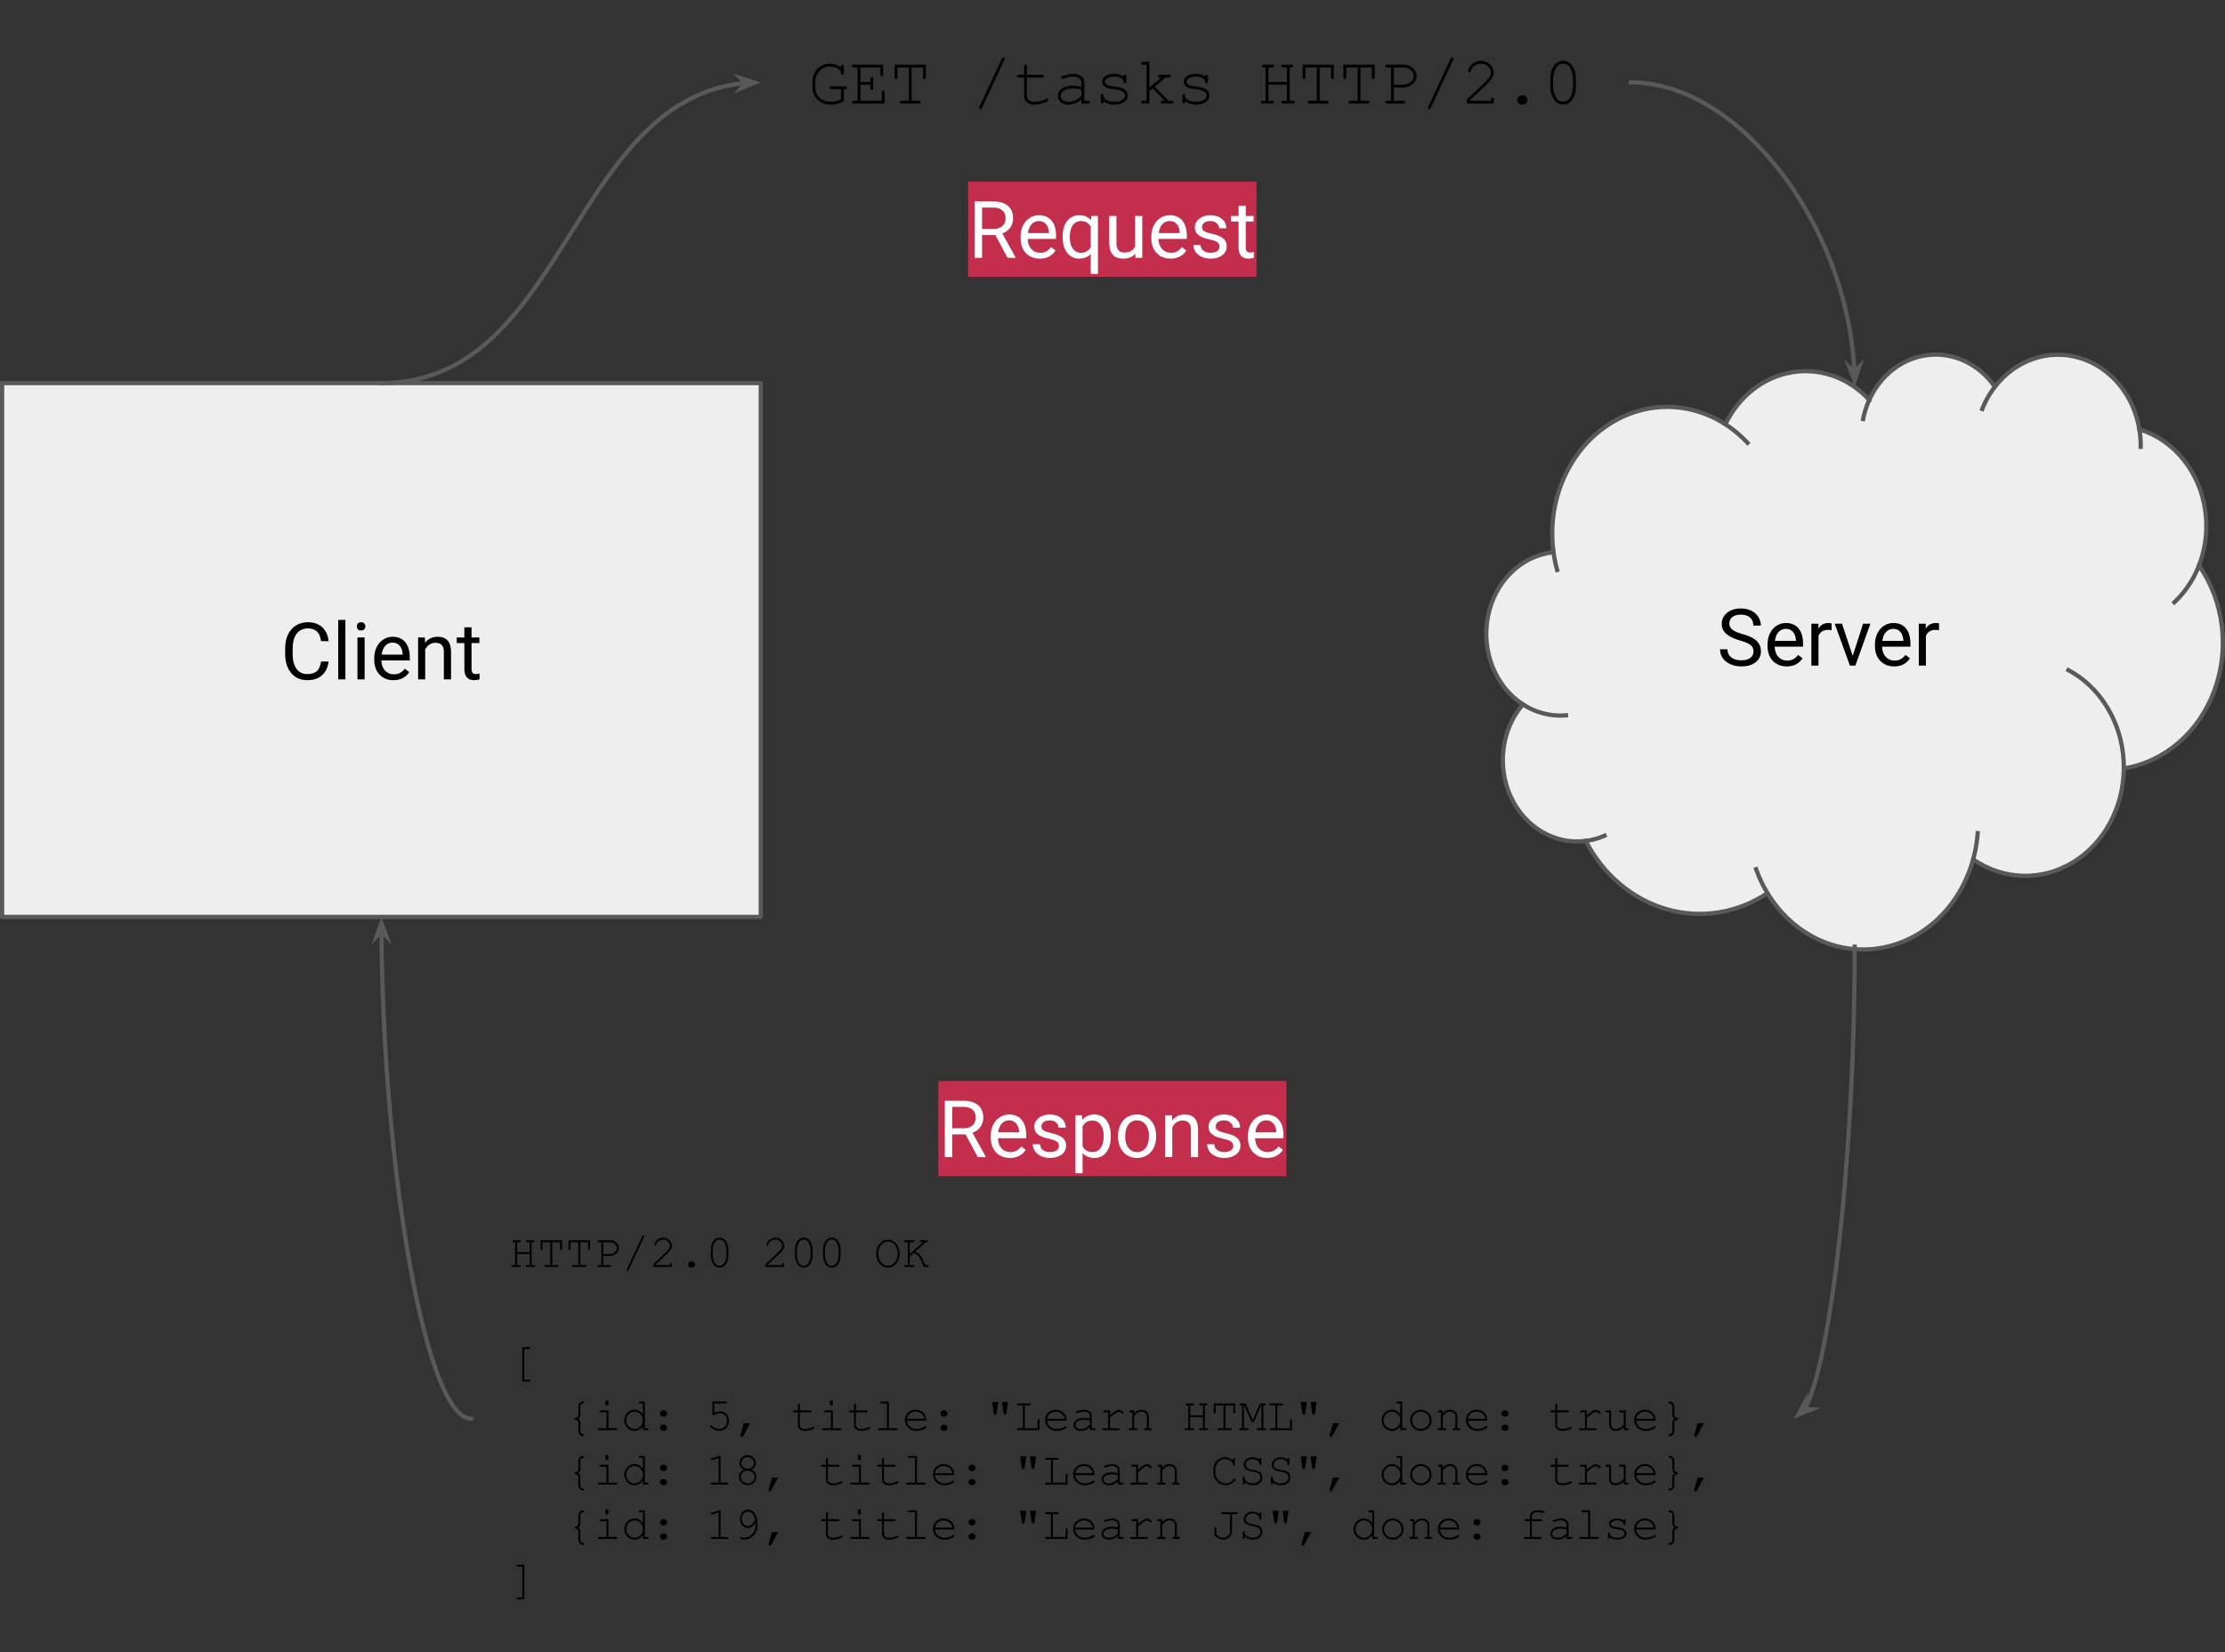 <svg fill="none" stroke-linecap="square" stroke-miterlimit="10" width="523.595" height="388.764" xmlns="http://www.w3.org/2000/svg"><rect width="100%" height="100%" fill="#333333" stroke="none"/><path fill="#eee" d="M365.523 129.524c-1.396-11.287 3.187-22.461 11.803-28.78 8.617-6.319 19.756-6.674 28.691-.916 3.166-6.563 8.959-11.094 15.628-12.223 6.668-1.129 13.43 1.277 18.238 6.49 2.696-5.95 7.99-9.948 14.004-10.575 6.014-.627 11.895 2.206 15.558 7.494 4.871-6.307 12.622-8.963 19.897-6.818 7.276 2.145 12.77 8.706 14.106 16.844 5.968 1.79 10.94 6.345 13.63 12.484 2.69 6.14 2.834 13.263.397 19.53 5.877 8.417 7.252 19.632 3.611 29.46-3.64 9.828-11.749 16.793-21.3 18.295-.067 9.224-4.664 17.688-12.02 22.13-7.355 4.441-16.32 4.166-23.438-.719-3.032 11.048-11.567 19.177-21.917 20.875-10.35 1.697-20.659-3.34-26.474-12.936-7.128 4.73-15.681 6.093-23.73 3.78-8.049-2.312-14.915-8.104-19.05-16.07-7.285.938-14.327-3.214-17.633-10.397-3.306-7.182-2.172-15.866 2.84-21.74-6.498-4.208-9.813-12.559-8.218-20.697 1.596-8.139 7.74-14.22 15.23-15.075z" fill-rule="evenodd"/><path fill="none" d="M358.365 165.731c3.067 1.986 6.609 2.887 10.152 2.582m4.64 29.556a16.233 16.233 0 004.441-1.235m38.337 13.525a31.043 31.043 0 01-2.676-5.637m51.069-2.302a32.602 32.602 0 001.068-6.185m34.389-15.226c.072-9.82-4.997-18.812-13.03-23.113m30.718-24.641c-1.3 3.344-3.286 6.31-5.801 8.667m-8.224-40.682c.221 1.35.324 2.72.306 4.093m-34.309-14.119a21.778 21.778 0 00-2.972 5.22m-26.59-2.14a20.576 20.576 0 00-1.44 4.503m-32.426 1.231a27.506 27.506 0 015.209 4.368m-45.703 25.328a32.35 32.35 0 00.909 4.595"/><path stroke="#595959" stroke-linejoin="round" stroke-linecap="butt" d="M365.523 129.524v0c-1.396-11.287 3.187-22.461 11.803-28.78 8.617-6.319 19.756-6.674 28.691-.916v0c3.166-6.563 8.959-11.094 15.628-12.223 6.668-1.129 13.43 1.277 18.238 6.49v0c2.696-5.95 7.99-9.948 14.004-10.575 6.014-.627 11.895 2.206 15.558 7.494v0c4.871-6.307 12.622-8.963 19.897-6.818 7.276 2.145 12.77 8.706 14.106 16.844v0c5.968 1.79 10.94 6.345 13.63 12.484 2.69 6.14 2.834 13.263.397 19.53v0c5.877 8.417 7.252 19.632 3.611 29.46-3.64 9.828-11.749 16.793-21.3 18.295-.067 9.224-4.664 17.688-12.02 22.13-7.355 4.441-16.32 4.166-23.438-.719v0c-3.032 11.048-11.567 19.177-21.917 20.875-10.35 1.697-20.659-3.34-26.474-12.936v0c-7.128 4.73-15.681 6.093-23.73 3.78-8.049-2.312-14.915-8.104-19.05-16.07v0c-7.285.938-14.327-3.214-17.633-10.397-3.306-7.182-2.172-15.866 2.84-21.74v0c-6.498-4.208-9.813-12.559-8.218-20.697 1.596-8.139 7.74-14.22 15.23-15.075z"/><path stroke="#595959" stroke-linejoin="round" stroke-linecap="butt" d="M358.365 165.731v0c3.067 1.986 6.609 2.887 10.152 2.582m4.64 29.556a16.233 16.233 0 004.441-1.235m38.337 13.525a31.043 31.043 0 01-2.676-5.637m51.069-2.302v0a32.602 32.602 0 001.068-6.185m34.389-15.226c.072-9.82-4.997-18.812-13.03-23.113m30.718-24.641c-1.3 3.344-3.286 6.31-5.801 8.667m-8.224-40.682v0c.221 1.35.324 2.72.306 4.093m-34.309-14.119v0a21.778 21.778 0 00-2.972 5.22m-26.59-2.14v0a20.576 20.576 0 00-1.44 4.503m-32.426 1.231v0a27.506 27.506 0 015.209 4.368m-45.703 25.328v0a32.35 32.35 0 00.909 4.595"/><path fill="#000" d="M409.479 150.714q-2.25-.656-3.281-1.593-1.032-.938-1.032-2.328 0-1.563 1.25-2.594 1.266-1.031 3.266-1.031 1.36 0 2.437.53 1.079.532 1.657 1.47.593.921.593 2.03h-1.765q0-1.202-.766-1.89-.765-.687-2.156-.687-1.297 0-2.016.562-.718.563-.718 1.578 0 .813.687 1.375.688.563 2.328 1.032 1.656.453 2.594 1.015.937.563 1.375 1.313.453.75.453 1.75 0 1.609-1.25 2.593-1.25.97-3.36.97-1.374 0-2.562-.516-1.172-.532-1.812-1.438-.641-.922-.641-2.078h1.75q0 1.203.89 1.906.891.688 2.376.688 1.375 0 2.109-.563.75-.562.75-1.531 0-.984-.687-1.516-.688-.531-2.47-1.047zm10.974 6.094q-2 0-3.266-1.312-1.25-1.328-1.25-3.532v-.312q0-1.469.563-2.61.562-1.156 1.562-1.796 1.016-.657 2.188-.657 1.922 0 2.984 1.266 1.063 1.266 1.063 3.625v.688h-6.672q.031 1.468.844 2.375.828.89 2.078.89.89 0 1.515-.36.625-.374 1.079-.968l1.03.797q-1.234 1.906-3.718 1.906zm-.203-8.844q-1.016 0-1.719.75-.687.735-.844 2.079h4.938v-.125q-.078-1.282-.703-1.985-.61-.719-1.672-.719zm10.774.313q-.39-.063-.843-.063-1.657 0-2.25 1.407v7h-1.672v-9.86h1.64l.016 1.14q.828-1.312 2.36-1.312.484 0 .75.125zm4.962 6.062l2.437-7.578h1.719l-3.531 9.86h-1.282l-3.578-9.86h1.72zm9.746 2.47q-2 0-3.266-1.313-1.25-1.328-1.25-3.532v-.312q0-1.469.563-2.61.562-1.156 1.562-1.796 1.016-.657 2.188-.657 1.922 0 2.984 1.266 1.063 1.266 1.063 3.625v.688h-6.672q.031 1.468.844 2.375.828.89 2.078.89.89 0 1.515-.36.625-.374 1.078-.968l1.032.797q-1.235 1.906-3.719 1.906zm-.203-8.845q-1.016 0-1.719.75-.687.735-.844 2.079h4.938v-.125q-.078-1.282-.703-1.985-.61-.719-1.672-.719zm10.774.313q-.39-.063-.843-.063-1.657 0-2.25 1.407v7h-1.672v-9.86h1.64l.016 1.14q.828-1.312 2.36-1.312.484 0 .75.125z"/><path fill="#eee" d="M.5 90.14h178.52v125.606H.5z" fill-rule="evenodd"/><path stroke="#595959" stroke-linejoin="round" stroke-linecap="butt" d="M.5 90.14h178.52v125.606H.5z"/><path fill="#000" d="M77.322 155.66q-.25 2.094-1.563 3.25-1.296 1.14-3.468 1.14-2.344 0-3.766-1.687-1.422-1.688-1.422-4.516v-1.265q0-1.86.656-3.25.672-1.407 1.875-2.157 1.22-.765 2.813-.765 2.11 0 3.39 1.187 1.282 1.172 1.485 3.266h-1.766q-.218-1.578-.984-2.281-.766-.719-2.125-.719-1.672 0-2.625 1.234-.953 1.235-.953 3.532v1.28q0 2.157.89 3.438.907 1.266 2.532 1.266 1.453 0 2.234-.656.781-.657 1.031-2.297zm3.955 4.203H79.59v-14h1.687zm4.528 0h-1.688v-9.86h1.688zm-1.828-12.469q0-.406.25-.687.25-.297.734-.297.5 0 .75.297.266.281.266.687t-.266.688q-.25.265-.75.265-.484 0-.734-.265-.25-.282-.25-.688zm8.605 12.656q-2 0-3.265-1.312-1.25-1.328-1.25-3.531v-.313q0-1.469.562-2.61.563-1.155 1.563-1.796 1.015-.656 2.187-.656 1.922 0 2.984 1.265 1.063 1.266 1.063 3.625v.688h-6.672q.031 1.469.844 2.375.828.89 2.078.89.89 0 1.516-.359.625-.375 1.078-.969l1.031.797q-1.234 1.906-3.719 1.906zm-.203-8.843q-1.016 0-1.719.75-.687.734-.843 2.078h4.937v-.125q-.078-1.281-.703-1.985-.61-.718-1.672-.718zm7.603-1.203l.047 1.234q1.125-1.406 2.953-1.406 3.125 0 3.156 3.515v6.516h-1.688v-6.516q-.015-1.078-.5-1.578-.468-.515-1.484-.515-.812 0-1.437.437-.61.438-.97 1.156v7.016h-1.671v-9.86zm10.98-2.391v2.39h1.845v1.313h-1.844v6.11q0 .593.234.89.25.297.844.297.297 0 .812-.11v1.36q-.671.187-1.296.187-1.125 0-1.704-.687-.578-.688-.578-1.938v-6.109h-1.797v-1.312h1.797v-2.391z"/><path fill="none" d="M179.02 0h204.787v38.772H179.02z"/><path fill="#000" d="M198.574 20.97v2.812q-.75.406-1.5.625-.75.219-1.485.219-1.062 0-1.86-.313-.796-.328-1.359-.89-.546-.563-.859-1.25-.312-.704-.312-1.766v-1.203q0-1.078.53-2.094.548-1.031 1.47-1.562.937-.547 2.03-.547 1.579 0 2.673.875 0-.391.03-.47.032-.077.11-.124.094-.063.203-.063.141 0 .235.11.093.094.093.328v1.484q0 .235-.093.344-.094.094-.235.094-.14 0-.234-.094-.078-.094-.094-.312-.047-.672-.86-1.094-.812-.422-1.78-.422-.907 0-1.641.406-.719.39-1.36 1.5-.421.719-.421 1.64v1.204q0 1.625 1 2.594 1 .953 2.765.953.594 0 1.094-.125.516-.125 1.188-.438V20.97h-2.25q-.235 0-.344-.093-.094-.094-.094-.235 0-.156.094-.25.11-.093.344-.093l3.156.015q.234 0 .328.094.11.078.11.234 0 .094-.063.188-.063.078-.14.11-.079.03-.47.03zm3.898-1.032v3.766h5.047v-1.938q0-.234.078-.328.094-.11.25-.11.14 0 .234.11.094.094.094.328v2.594h-7.25q-.234 0-.344-.094-.093-.093-.093-.234 0-.156.093-.234.11-.094.344-.094h.89v-7.828h-.89q-.234 0-.344-.094-.093-.094-.093-.234 0-.157.093-.235.11-.094.344-.094h6.906v2.25q0 .235-.093.344-.094.094-.235.094-.156 0-.25-.094-.078-.11-.078-.344v-1.593h-4.703v3.406h2.344v-.734q0-.235.093-.329.094-.109.25-.109.141 0 .235.11.093.093.093.328v2.14q0 .235-.093.344-.094.094-.235.094-.156 0-.25-.094-.093-.11-.093-.344v-.75zm12.055-4.062v7.828h1.703q.234 0 .328.094.11.078.11.234 0 .14-.11.234-.094.094-.328.094h-4.063q-.234 0-.343-.094-.094-.093-.094-.234 0-.156.094-.234.109-.094.343-.094h1.703v-7.828h-2.687v2.265q0 .25-.094.36-.094.093-.234.093t-.235-.093q-.093-.11-.093-.36V15.22h7.343v2.922q0 .25-.093.36-.078.093-.235.093-.14 0-.234-.093-.094-.11-.094-.36v-2.265zm21.828-1.797l-5.281 11.312q-.125.297-.344.297-.125 0-.235-.11-.093-.093-.093-.202 0-.094.078-.266l5.281-11.312q.078-.188.156-.235.078-.062.188-.062.14 0 .234.109.094.094.094.203 0 .094-.078.266zm5.304 3.515h3.563q.234 0 .328.094.11.094.11.235 0 .14-.11.234-.094.094-.328.094h-3.563v4.375q0 .562.454.953.468.375 1.343.375.672 0 1.438-.188.781-.203 1.203-.453.156-.11.266-.11.125 0 .218.11.094.094.094.219t-.11.219q-.25.265-1.218.578-.953.297-1.844.297-1.14 0-1.828-.547-.672-.547-.672-1.453V18.25h-1.219q-.234 0-.343-.094-.094-.094-.094-.234 0-.141.094-.235.109-.094.343-.094h1.22v-1.937q0-.234.093-.328.094-.11.234-.11t.235.11q.093.094.093.328zm12.836 6.766v-.953q-1.421 1.219-3.046 1.219-1.188 0-1.86-.594-.656-.61-.656-1.484 0-.954.875-1.657.875-.718 2.562-.718.454 0 .985.062.531.063 1.14.188V19.36q0-.547-.5-.937-.5-.407-1.5-.407-.765 0-2.14.453-.25.079-.328.079-.125 0-.22-.094-.077-.094-.077-.235 0-.14.078-.218.11-.11.875-.313 1.219-.328 1.844-.328 1.25 0 1.937.61.703.609.703 1.39v4.344h.875q.235 0 .328.094.11.078.11.234 0 .14-.11.234-.093.094-.328.094zm0-3.266q-.453-.14-.968-.203-.516-.062-1.094-.062-1.422 0-2.234.625-.61.453-.61 1.094 0 .593.469 1 .469.406 1.36.406.843 0 1.577-.328.735-.344 1.5-1.094zm9.883-3.078q0-.218.094-.312.094-.11.234-.11.157 0 .25.11.094.094.094.328v1.125q0 .234-.094.344-.093.093-.25.093-.125 0-.218-.078-.094-.093-.11-.281-.047-.469-.484-.781-.64-.438-1.688-.438-1.11 0-1.718.453-.454.328-.454.75 0 .47.547.782.375.218 1.422.328 1.36.156 1.89.343.766.266 1.126.75.375.485.375 1.047 0 .844-.813 1.5-.797.657-2.343.657-1.563 0-2.547-.797 0 .265-.032.343-.03.079-.125.141-.078.047-.171.047-.141 0-.235-.094-.093-.11-.093-.344v-1.359q0-.234.078-.328.093-.11.25-.11.14 0 .234.11.094.094.094.25 0 .36.187.61.266.374.86.624.609.235 1.468.235 1.282 0 1.907-.469.625-.484.625-1.016 0-.609-.625-.968-.641-.375-1.875-.5-1.22-.125-1.75-.328-.532-.204-.829-.61-.296-.406-.296-.875 0-.844.828-1.328.828-.5 1.984-.5 1.36 0 2.203.656zm6.102 3.422v2.922h-1.531q-.235 0-.344-.094-.094-.093-.094-.234 0-.156.094-.234.11-.094.344-.094h.875v-8.485h-.875q-.235 0-.344-.093-.094-.094-.094-.25 0-.141.094-.235.11-.093.344-.093h1.53v6.046l2.798-2.343h-.344q-.234 0-.344-.094-.094-.094-.094-.234 0-.141.094-.235.11-.094.344-.094h2.11q.234 0 .327.094.11.094.11.235 0 .14-.11.234-.093.094-.328.094h-.765l-2.563 2.14 3.25 3.313h.75q.25 0 .344.094.11.078.11.234 0 .14-.11.234-.094.094-.344.094h-2.125q-.234 0-.344-.094-.093-.093-.093-.234 0-.156.093-.234.11-.094.344-.094h.469l-2.828-2.906zm13.101-3.422q0-.218.094-.312.094-.11.234-.11.157 0 .25.11.094.094.094.328v1.125q0 .234-.094.344-.093.093-.25.093-.125 0-.218-.078-.094-.093-.11-.281-.047-.469-.484-.781-.64-.438-1.688-.438-1.109 0-1.718.453-.453.328-.453.75 0 .47.546.782.375.218 1.422.328 1.36.156 1.89.343.767.266 1.126.75.375.485.375 1.047 0 .844-.813 1.5-.796.657-2.343.657-1.563 0-2.547-.797 0 .265-.031.343-.032.079-.125.141-.079.047-.172.047-.14 0-.235-.094-.093-.11-.093-.344v-1.359q0-.234.078-.328.093-.11.25-.11.14 0 .234.11.094.094.094.25 0 .36.187.61.266.374.86.624.61.235 1.468.235 1.282 0 1.907-.469.625-.484.625-1.016 0-.609-.625-.968-.64-.375-1.875-.5-1.22-.125-1.75-.328-.532-.204-.828-.61-.297-.406-.297-.875 0-.844.828-1.328.828-.5 1.984-.5 1.36 0 2.203.656zm19.266 1.922h-4.36v3.766h.891q.235 0 .328.094.11.078.11.234 0 .14-.11.234-.093.094-.328.094h-2.281q-.234 0-.344-.094-.093-.093-.093-.234 0-.156.093-.234.11-.094.344-.094h.734v-7.828h-.406q-.234 0-.344-.094-.093-.094-.093-.234 0-.157.093-.235.11-.094.344-.094h1.953q.235 0 .328.094.11.078.11.235 0 .14-.11.234-.093.094-.328.094h-.89v3.406h4.359v-3.406h-.875q-.234 0-.344-.094-.093-.094-.093-.234 0-.157.093-.235.094-.094.344-.094h1.937q.25 0 .344.094.11.078.11.235 0 .14-.11.234-.093.094-.344.094h-.406v7.828h.75q.235 0 .328.094.11.078.11.234 0 .14-.11.234-.093.094-.328.094h-2.281q-.234 0-.344-.094-.093-.093-.093-.234 0-.156.093-.234.094-.094.344-.094h.875zm7.695-4.062v7.828h1.703q.235 0 .329.094.109.078.109.234 0 .14-.11.234-.093.094-.328.094h-4.062q-.234 0-.344-.094-.094-.093-.094-.234 0-.156.094-.234.11-.094.344-.094h1.703v-7.828h-2.687v2.265q0 .25-.094.36-.094.093-.235.093-.14 0-.234-.093-.094-.11-.094-.36V15.22h7.344v2.922q0 .25-.094.36-.078.093-.234.093-.14 0-.234-.093-.094-.11-.094-.36v-2.265zm9.602 0v7.828h1.703q.234 0 .328.094.11.078.11.234 0 .14-.11.234-.094.094-.328.094h-4.063q-.234 0-.343-.094-.094-.093-.094-.234 0-.156.094-.234.11-.094.343-.094h1.704v-7.828H316.8v2.265q0 .25-.094.36-.093.093-.234.093-.14 0-.234-.093-.094-.11-.094-.36V15.22h7.344v2.922q0 .25-.094.36-.078.093-.234.093-.141 0-.235-.093-.093-.11-.093-.36v-2.265zm7.851 4.734v3.094h2.25q.235 0 .329.094.109.078.109.234 0 .14-.11.234-.093.094-.328.094h-3.78q-.235 0-.345-.094-.093-.093-.093-.234 0-.156.093-.234.11-.094.344-.094h.875v-7.828h-.875q-.234 0-.344-.094-.093-.094-.093-.234 0-.157.093-.235.11-.094.344-.094h3.813q1.343 0 2.203.797.86.797.86 1.86 0 .64-.282 1.156-.281.5-.672.781-.578.438-1.203.64-.453.157-1.125.157zm0-.656h2.094q.735 0 1.36-.328.64-.328.937-.797.297-.469.297-.953 0-.766-.672-1.375-.656-.625-1.672-.625h-2.344zm13.977-5.875l-5.281 11.312q-.125.297-.344.297-.125 0-.234-.11-.094-.093-.094-.202 0-.094.078-.266l5.281-11.312q.078-.188.156-.235.079-.062.188-.062.14 0 .234.109.094.094.094.203 0 .094-.078.266zm3.836 9.625h5.031v-.266q0-.234.094-.328.094-.11.25-.11.14 0 .234.11.094.094.094.328v.922h-6.344v-.969q2-1.797 3.89-3.656.876-.875 1.204-1.281.328-.406.453-.703.125-.313.125-.625 0-.844-.687-1.485-.672-.656-1.641-.656-.86 0-1.531.5-.657.484-.844 1.203-.047.188-.125.25-.094.078-.219.078t-.219-.093q-.093-.094-.093-.22 0-.374.406-1.015.422-.64 1.14-1 .72-.375 1.485-.375 1.219 0 2.094.86.89.843.89 1.921 0 .454-.156.844-.14.375-.5.828-.344.438-1.266 1.344-2.312 2.281-3.765 3.547zm12.289-1.235h.281q.438 0 .75.313.313.312.313.75 0 .453-.328.766-.313.296-.735.296h-.281q-.438 0-.75-.312-.313-.313-.313-.75 0-.453.313-.75.312-.313.75-.313zm12.742-3.828v1.625q0 2.125-1 3.36-.797.968-2 .968-.578 0-1.094-.234-.5-.234-.859-.64-.234-.266-.5-.829-.266-.578-.39-1.047-.172-.671-.172-1.578v-1.625q0-2.125 1-3.36.796-.968 2-.968.578 0 1.078.235.515.234.875.64.234.266.5.844.265.562.39 1.031.172.672.172 1.578zm-.656.094q0-.937-.266-1.734-.25-.797-.578-1.282-.203-.265-.515-.468-.438-.266-1-.266-1.094 0-1.72 1.125-.624 1.125-.624 2.625v1.438q0 .937.25 1.75.265.796.61 1.265.187.266.5.469.437.281 1 .281 1.093 0 1.718-1.125.625-1.14.625-2.64z"/><path fill="none" d="M110.83 278.874h311.276v109.89H110.831z"/><path fill="#000" d="M124.659 295.067h-2.985v2.594h.594q.172 0 .235.062.078.063.078.172 0 .094-.078.157-.063.062-.235.062h-1.562q-.157 0-.235-.062-.062-.063-.062-.157 0-.11.062-.172.078-.062.235-.062h.515v-5.375h-.28q-.173 0-.25-.063-.063-.062-.063-.171 0-.094.062-.157.078-.062.25-.062h1.328q.172 0 .235.062.078.063.078.157 0 .109-.078.171-.063.063-.235.063h-.594v2.344h2.985v-2.344h-.594q-.172 0-.25-.063-.062-.062-.062-.171 0-.094.062-.157.078-.062.25-.062h1.328q.172 0 .235.062.078.063.078.157 0 .109-.078.171-.063.063-.235.063h-.281v5.375h.516q.156 0 .218.062.078.063.078.172 0 .094-.078.157-.062.062-.218.062h-1.563q-.172 0-.25-.062-.062-.063-.062-.157 0-.11.062-.172.078-.062.25-.062h.594zm5.304-2.781v5.375h1.156q.172 0 .235.062.078.063.078.172 0 .094-.078.157-.063.062-.235.062h-2.797q-.156 0-.234-.062-.062-.063-.062-.157 0-.11.062-.172.078-.062.234-.062h1.172v-5.375h-1.843v1.562q0 .157-.063.235-.062.062-.156.062-.11 0-.172-.062-.063-.078-.063-.235v-2.015h5.063v2.015q0 .157-.063.235-.062.062-.171.062-.094 0-.157-.062-.062-.078-.062-.235v-1.562zm6.601 0v5.375h1.156q.172 0 .235.062.078.063.078.172 0 .094-.078.157-.063.062-.235.062h-2.797q-.156 0-.234-.062-.062-.063-.062-.157 0-.11.062-.172.078-.062.234-.062h1.172v-5.375h-1.843v1.562q0 .157-.063.235-.062.062-.156.062-.11 0-.172-.062-.063-.078-.063-.235v-2.015h5.063v2.015q0 .157-.063.235-.062.062-.171.062-.094 0-.157-.062-.062-.078-.062-.235v-1.562zm5.398 3.25v2.125h1.547q.156 0 .219.062.078.063.078.172 0 .094-.078.157-.063.062-.22.062H140.9q-.172 0-.235-.062-.062-.063-.062-.157 0-.11.062-.172.063-.062.235-.062h.609v-5.375h-.61q-.171 0-.234-.063-.062-.062-.062-.171 0-.094.062-.157.063-.062.235-.062h2.625q.921 0 1.5.547.593.547.593 1.28 0 .438-.187.798-.188.344-.453.531-.407.313-.844.438-.313.109-.766.109zm0-.453h1.438q.5 0 .937-.219.438-.219.625-.547.203-.328.203-.656 0-.531-.453-.953-.453-.422-1.156-.422h-1.594zm9.601-4.031l-3.625 7.765q-.094.203-.234.203-.094 0-.172-.062-.063-.063-.063-.156 0-.063.063-.172l3.625-7.782q.047-.125.094-.156.062-.031.14-.031.094 0 .156.062.063.063.063.141 0 .063-.047.188zm2.632 6.609h3.47v-.172q0-.172.062-.234.062-.063.156-.063.11 0 .172.063.062.062.062.234v.625h-4.36v-.672q1.376-1.234 2.673-2.515.61-.594.828-.86.234-.281.312-.5.079-.219.079-.422 0-.578-.47-1.031-.452-.453-1.124-.453-.594 0-1.047.344-.453.343-.594.843-.031.125-.078.157-.062.062-.14.062-.094 0-.157-.062-.062-.063-.062-.157 0-.25.28-.687.282-.438.782-.688.5-.265 1.016-.265.844 0 1.453.594.61.578.61 1.328 0 .312-.11.578-.094.25-.344.562-.25.297-.875.922-1.594 1.578-2.594 2.438zm8.445-.844h.203q.297 0 .5.219.22.203.22.516 0 .296-.22.515-.203.203-.5.203h-.203q-.297 0-.515-.203-.22-.219-.22-.515 0-.313.22-.516.218-.219.515-.219zm8.773-2.625v1.11q0 1.453-.703 2.312-.531.656-1.36.656-.406 0-.765-.156-.344-.156-.594-.437-.14-.188-.328-.579-.187-.39-.265-.718-.125-.453-.125-1.078v-1.11q0-1.469.687-2.312.547-.672 1.375-.672.406 0 .75.172.344.156.594.437.156.172.344.578.187.39.265.703.125.47.125 1.094zm-.453.047q0-.625-.187-1.172-.172-.562-.407-.89-.125-.188-.343-.313-.313-.203-.688-.203-.75 0-1.187.781-.422.766-.422 1.797v1q0 .64.172 1.203.187.547.406.875.14.172.344.313.312.187.703.187.75 0 1.172-.765.437-.782.437-1.813zm9.64 3.422h3.468v-.172q0-.172.063-.234.062-.063.156-.063.11 0 .172.063.063.062.063.234v.625h-4.36v-.672q1.375-1.234 2.672-2.515.61-.594.828-.86.235-.281.313-.5.078-.219.078-.422 0-.578-.469-1.031-.453-.453-1.125-.453-.594 0-1.047.344-.453.343-.594.843-.03.125-.078.157-.062.062-.14.062-.094 0-.157-.062-.062-.063-.062-.157 0-.25.281-.687.281-.438.781-.688.5-.265 1.016-.265.844 0 1.453.594.61.578.61 1.328 0 .312-.11.578-.093.25-.344.562-.25.297-.875.922-1.593 1.578-2.593 2.438zm10.616-3.469v1.11q0 1.453-.703 2.312-.53.656-1.36.656-.405 0-.765-.156-.343-.156-.593-.437-.141-.188-.329-.579-.187-.39-.265-.718-.125-.453-.125-1.078v-1.11q0-1.469.687-2.312.547-.672 1.375-.672.407 0 .75.172.344.156.594.437.156.172.344.578.187.39.265.703.125.47.125 1.094zm-.453.047q0-.625-.187-1.172-.172-.562-.406-.89-.125-.188-.344-.313-.313-.203-.688-.203-.75 0-1.187.781-.422.766-.422 1.797v1q0 .64.172 1.203.187.547.406.875.14.172.344.313.312.187.703.187.75 0 1.172-.765.437-.782.437-1.813zm7.055-.047v1.11q0 1.453-.704 2.312-.53.656-1.359.656-.406 0-.766-.156-.343-.156-.593-.437-.141-.188-.328-.579-.188-.39-.266-.718-.125-.453-.125-1.078v-1.11q0-1.469.687-2.312.547-.672 1.375-.672.407 0 .75.172.344.156.594.437.156.172.344.578.187.39.266.703.125.47.125 1.094zm-.454.047q0-.625-.187-1.172-.172-.562-.406-.89-.125-.188-.344-.313-.313-.203-.688-.203-.75 0-1.187.781-.422.766-.422 1.797v1q0 .64.172 1.203.187.547.406.875.14.172.344.313.312.187.703.187.75 0 1.172-.765.437-.782.437-1.813zm14.343.75q0 .906-.375 1.672-.36.766-1 1.203-.64.422-1.375.422-1.094 0-1.922-.922-.828-.922-.828-2.375 0-1.453.828-2.375.828-.922 1.922-.922.735 0 1.375.438.64.422 1 1.187.375.766.375 1.672zm-.453 0q0-1.11-.64-1.984-.641-.875-1.657-.875-.953 0-1.625.843-.672.829-.672 2.016 0 1.25.703 2.047.704.797 1.594.797 1.016 0 1.656-.86.641-.875.641-1.984zm2.835.672v2h.829q.171 0 .234.062.062.063.062.172 0 .094-.062.157-.063.062-.234.062h-1.891q-.156 0-.234-.062-.063-.063-.063-.157 0-.11.063-.172.078-.062.234-.062h.61v-5.375h-.61q-.156 0-.234-.063-.063-.062-.063-.171 0-.094.063-.157.078-.062.234-.062h1.89q.172 0 .235.062.062.063.062.157 0 .109-.062.171-.063.063-.234.063h-.829v2.766l3.11-2.766h-.5q-.156 0-.235-.063-.062-.062-.062-.171 0-.094.062-.157.079-.062.235-.062h1.328q.172 0 .234.062.063.063.063.157 0 .109-.063.171-.062.063-.234.063h-.172l-2.484 2.219q.547.218.906.562.375.328.719.953.187.36.703 1.64h.562q.172 0 .235.063.078.063.078.172 0 .094-.078.157-.063.062-.235.062h-.875q-.703-1.937-1.187-2.484-.485-.563-1.203-.797zM123.362 317.433v7.219h1.094q.156 0 .218.062.079.063.079.172 0 .094-.079.156-.062.063-.218.063h-1.547v-8.125h1.547q.156 0 .218.062.079.063.079.156 0 .11-.079.172-.062.063-.218.063zM136.08 333.842q.265.203.36.39.124.235.124.563v1.938q0 .297.172.484.187.203.437.235.172.015.22.062.077.063.077.172 0 .094-.078.156-.062.063-.203.063-.422 0-.703-.266-.375-.375-.375-.906v-1.938q0-.297-.188-.484-.171-.203-.453-.234-.14-.016-.203-.063-.062-.063-.062-.172 0-.11.062-.156.063-.063.203-.078.282-.031.453-.219.188-.203.188-.5v-1.937q0-.5.312-.829.329-.343.782-.343.125 0 .187.062.078.063.078.156 0 .094-.078.157-.047.062-.219.078-.265.031-.437.234-.172.188-.172.485v1.937q0 .328-.11.547-.109.203-.374.406zm7.085-4.297v1.172h-.672v-1.172zm.016 2.313v4.203h1.765q.172 0 .235.062.078.063.078.172 0 .094-.078.156-.063.063-.235.063h-4q-.156 0-.234-.063-.062-.062-.062-.156 0-.11.062-.172.078-.062.234-.062h1.782v-3.734H141.4q-.157 0-.235-.063-.062-.078-.062-.172 0-.094.062-.156.078-.078.235-.078zm8.57-2.078v6.28h.593q.172 0 .235.063.078.063.078.172 0 .094-.078.156-.063.063-.235.063h-1.062v-.89q-.781 1.062-1.985 1.062-.609 0-1.171-.313-.563-.328-.891-.921-.328-.61-.328-1.25 0-.641.328-1.235.328-.61.89-.937.563-.328 1.172-.328 1.188 0 1.985 1.078v-2.547h-.594q-.172 0-.25-.063-.062-.062-.062-.172 0-.093.062-.156.078-.062.25-.062zm-.47 4.422q0-.86-.577-1.454-.578-.593-1.375-.593-.813 0-1.39.593-.579.594-.579 1.454 0 .843.578 1.437.578.594 1.39.594.798 0 1.376-.594.578-.594.578-1.438zm4.758-2.344h.203q.297 0 .5.219.22.218.22.515 0 .313-.22.531-.203.204-.5.204h-.203q-.297 0-.515-.22-.22-.218-.22-.515 0-.312.22-.515.218-.22.515-.22zm0 3.36h.203q.297 0 .5.218.22.203.22.516 0 .296-.22.515-.203.203-.5.203h-.203q-.297 0-.515-.203-.22-.219-.22-.515 0-.313.22-.516.218-.219.515-.219zm12.062-4.985v2.203q.39-.172.75-.25.375-.078.703-.078.844 0 1.406.594.578.593.578 1.562 0 1.078-.64 1.75-.641.656-1.61.656-.64 0-1.234-.281-.422-.203-.766-.5-.203-.172-.203-.281 0-.11.063-.172.078-.063.156-.063.094 0 .203.094.797.75 1.766.75.78 0 1.296-.531.516-.547.516-1.438 0-.765-.453-1.218-.438-.47-1.125-.47-.703 0-1.406.36-.172.094-.235.094-.11 0-.172-.063-.046-.062-.046-.187v-2.984h3.14q.172 0 .235.062.062.063.062.156 0 .11-.062.172-.063.063-.235.063zm6.945 4.656h1.468l-1.593 2.969q-.157.265-.36.265-.125 0-.219-.093-.093-.094-.093-.22 0-.062.015-.124zm13.17-3.031h2.454q.156 0 .218.078.078.062.078.156t-.078.172q-.062.062-.218.062h-2.454v3q0 .391.313.657.312.25.922.25.453 0 .984-.125.531-.14.828-.313.11-.078.188-.078t.14.078q.063.063.063.156 0 .079-.063.157-.171.172-.843.375-.657.203-1.266.203-.781 0-1.25-.36-.469-.375-.469-1v-3h-.843q-.157 0-.235-.062-.062-.078-.062-.172 0-.094.062-.156.078-.078.235-.078h.843v-1.328q0-.157.063-.22.062-.077.156-.077.11 0 .172.078.062.062.062.219zm7.758-2.313v1.172h-.672v-1.172zm.015 2.313v4.203h1.766q.172 0 .234.062.078.063.078.172 0 .094-.078.156-.062.063-.234.063h-4q-.156 0-.234-.063-.063-.062-.063-.156 0-.11.063-.172.078-.062.234-.062h1.781v-3.734h-1.328q-.156 0-.234-.063-.063-.078-.063-.172 0-.094.063-.156.078-.078.234-.078zm5.43 0h2.453q.156 0 .218.078.079.062.079.156t-.079.172q-.062.062-.218.062h-2.453v3q0 .391.312.657.313.25.922.25.453 0 .984-.125.532-.14.828-.313.11-.078.188-.078t.14.078q.063.063.063.156 0 .079-.062.157-.172.172-.844.375-.656.203-1.266.203-.781 0-1.25-.36-.469-.375-.469-1v-3h-.843q-.157 0-.235-.062-.062-.078-.062-.172 0-.094.062-.156.078-.078.235-.078h.843v-1.328q0-.157.063-.22.062-.077.156-.077.11 0 .172.078.063.062.063.219zm7.757-2.078v6.28h1.765q.172 0 .235.063.078.063.078.172 0 .094-.078.156-.063.063-.235.063h-3.984q-.172 0-.25-.063-.062-.062-.062-.156 0-.11.062-.172.078-.062.25-.062h1.766v-5.828h-1.297q-.172 0-.25-.063-.063-.062-.063-.172 0-.093.063-.156.078-.062.25-.062zm8.804 4.515h-4.594q.125.875.735 1.406.625.532 1.53.532.5 0 1.048-.156.562-.172.906-.438.11-.094.172-.094.094 0 .156.078.063.063.063.157 0 .093-.078.172-.266.265-.922.5-.657.234-1.344.234-1.172 0-1.953-.75-.766-.766-.766-1.844 0-.984.719-1.687.734-.703 1.812-.703 1.11 0 1.813.718.719.719.703 1.875zm-.453-.453q-.125-.75-.703-1.219-.578-.468-1.36-.468-.796 0-1.359.468-.562.454-.703 1.22zm4.523-1.984h.203q.297 0 .5.219.219.218.219.515 0 .313-.219.531-.203.204-.5.204h-.203q-.297 0-.516-.22-.218-.218-.218-.515 0-.312.218-.515.219-.22.516-.22zm0 3.36h.203q.297 0 .5.218.219.203.219.516 0 .296-.219.515-.203.203-.5.203h-.203q-.297 0-.516-.203-.218-.219-.218-.515 0-.313.218-.516.219-.219.516-.219zm11.42-5.329h1.438l-.375 2.61q-.03.202-.125.296-.078.078-.218.078-.125 0-.22-.078-.077-.093-.109-.297zm2.313 0h1.422l-.375 2.61q-.031.202-.125.296-.078.078-.203.078-.14 0-.234-.078-.078-.093-.11-.297zm5.383.797v5.375h3v-1.797q0-.156.062-.219.063-.078.172-.078.094 0 .156.078.063.063.063.219v2.25h-4.985q-.156 0-.234-.063-.063-.062-.063-.156 0-.11.063-.172.078-.062.234-.062h1.078v-5.375h-1.078q-.156 0-.234-.063-.063-.062-.063-.171 0-.094.063-.157.078-.062.234-.062h2.61q.156 0 .218.062.079.063.079.156 0 .11-.079.172-.062.063-.218.063zm9.82 3.61h-4.594q.125.874.734 1.406.625.53 1.531.53.5 0 1.047-.156.563-.171.906-.437.11-.094.172-.094.094 0 .157.078.062.063.062.157 0 .093-.078.172-.266.265-.922.5-.656.234-1.344.234-1.172 0-1.953-.75-.765-.766-.765-1.844 0-.984.718-1.687.735-.703 1.813-.703 1.11 0 1.812.718.72.719.703 1.875zm-.454-.454q-.125-.75-.703-1.219-.578-.468-1.36-.468-.796 0-1.359.468-.562.454-.703 1.22zm5.914 2.672v-.656q-.984.828-2.094.828-.812 0-1.265-.406-.454-.407-.454-1 0-.657.594-1.141.61-.5 1.75-.5.313 0 .672.047.375.031.797.125v-.734q0-.375-.344-.641-.344-.281-1.031-.281-.516 0-1.469.312-.172.047-.219.047-.093 0-.156-.062-.062-.063-.062-.157 0-.093.062-.14.063-.094.61-.235.828-.218 1.265-.218.844 0 1.313.421.484.422.484.954v2.984h.61q.171 0 .234.062.078.063.078.172 0 .094-.078.157-.063.062-.235.062zm0-2.25q-.313-.094-.672-.125-.344-.047-.734-.047-.985 0-1.547.422-.422.312-.422.766 0 .406.312.687.329.266.938.266.594 0 1.094-.219.5-.234 1.03-.75zm4.773-2.406v1.14q.875-.796 1.312-1.015.438-.235.813-.235.406 0 .75.282.344.265.344.406 0 .094-.079.172-.062.062-.156.062-.062 0-.093-.015-.032-.032-.141-.125-.188-.188-.328-.25-.14-.078-.266-.078-.297 0-.719.234-.421.234-1.437 1.156v2.469h2q.156 0 .219.062.078.063.078.172 0 .094-.078.157-.063.062-.22.062h-3.546q-.156 0-.234-.062-.063-.063-.063-.157 0-.093.063-.156.062-.062.234-.062h1.094v-3.75h-.828q-.172 0-.25-.063-.063-.078-.063-.172 0-.094.063-.156.078-.078.25-.078zm5.679 0v.687q.469-.484.844-.656.39-.188.875-.188.515 0 .937.22.297.156.532.53.25.375.25.766v2.844h.39q.156 0 .219.062.078.063.078.172 0 .094-.078.156-.063.063-.219.063h-1.219q-.156 0-.234-.063-.062-.062-.062-.156 0-.11.062-.172.078-.062.234-.062h.375v-2.766q0-.484-.343-.812-.344-.328-.938-.328-.437 0-.765.187-.329.172-.938.89v2.829h.516q.156 0 .218.062.079.063.079.172 0 .094-.079.156-.062.063-.218.063h-1.485q-.156 0-.234-.063-.063-.062-.063-.156 0-.11.063-.172.078-.062.234-.062h.516v-3.734h-.375q-.172 0-.25-.063-.063-.078-.063-.172 0-.094.063-.156.078-.078.25-.078zm16.187 1.61H280.1v2.593h.594q.172 0 .234.062.078.063.078.172 0 .094-.078.156-.062.063-.234.063h-1.563q-.156 0-.234-.063-.062-.062-.062-.156 0-.11.062-.172.078-.062.234-.062h.516v-5.375h-.281q-.172 0-.25-.063-.063-.062-.063-.171 0-.094.063-.157.078-.062.25-.062h1.328q.172 0 .234.062.078.063.078.156 0 .11-.078.172-.062.063-.234.063h-.594v2.344h2.985v-2.344h-.594q-.172 0-.25-.063-.063-.062-.063-.171 0-.094.063-.157.078-.062.25-.062h1.328q.172 0 .234.062.078.063.078.156 0 .11-.078.172-.062.063-.234.063h-.281v5.375h.515q.157 0 .22.062.077.063.077.172 0 .094-.078.156-.062.063-.219.063h-1.562q-.172 0-.25-.063-.063-.062-.063-.156 0-.11.063-.172.078-.062.25-.062h.594zm5.304-2.782v5.375h1.156q.172 0 .234.062.078.063.078.172 0 .094-.078.156-.062.063-.234.063h-2.797q-.156 0-.234-.063-.063-.062-.063-.156 0-.11.063-.172.078-.062.234-.062h1.172v-5.375h-1.844v1.562q0 .157-.062.235-.063.062-.156.062-.11 0-.172-.062-.063-.078-.063-.235v-2.015h5.063v2.015q0 .157-.063.235-.062.062-.172.062-.093 0-.156-.062-.063-.078-.063-.235v-1.562zm6.663 3.937h-.515l-1.735-3.937h-.078v5.375h.828q.157 0 .22.062.077.063.077.172 0 .094-.078.156-.062.063-.219.063h-1.656q-.172 0-.25-.063-.062-.062-.062-.156 0-.11.062-.172.078-.062.25-.062h.375v-5.375h-.281q-.172 0-.25-.063-.063-.062-.063-.171 0-.094.063-.157.078-.062.25-.062h1.11l1.702 3.89 1.672-3.89h1.11q.171 0 .234.062.078.063.078.156 0 .11-.078.172-.063.063-.234.063h-.282v5.375h.375q.172 0 .235.062.078.063.078.172 0 .094-.078.156-.063.063-.235.063h-1.656q-.156 0-.234-.063-.063-.062-.063-.156 0-.11.063-.172.078-.062.234-.062h.828v-5.375h-.093zm5.523-3.937v5.375h3v-1.797q0-.156.063-.219.062-.078.172-.078.093 0 .156.078.062.063.062.219v2.25h-4.984q-.156 0-.234-.063-.063-.062-.063-.156 0-.11.063-.172.078-.062.234-.062h1.078v-5.375h-1.078q-.156 0-.234-.063-.063-.062-.063-.171 0-.094.063-.157.078-.062.234-.062h2.61q.156 0 .218.062.078.063.078.156 0 .11-.078.172-.062.063-.219.063zm5.508-.797h1.437l-.375 2.61q-.031.202-.125.296-.078.078-.219.078-.125 0-.218-.078-.078-.093-.11-.297zm2.312 0h1.422l-.375 2.61q-.031.202-.125.296-.078.078-.203.078-.14 0-.235-.078-.078-.093-.109-.297zm5.273 5h1.469l-1.594 2.969q-.156.265-.36.265-.124 0-.218-.093-.094-.094-.094-.22 0-.062.016-.124zm16.312-5.11v6.282h.593q.172 0 .235.062.078.063.078.172 0 .094-.078.156-.063.063-.235.063h-1.062v-.89q-.781 1.062-1.985 1.062-.609 0-1.171-.313-.563-.328-.891-.921-.328-.61-.328-1.25 0-.641.328-1.235.328-.61.89-.937.563-.328 1.172-.328 1.188 0 1.985 1.078v-2.547h-.594q-.172 0-.25-.063-.062-.062-.062-.172 0-.093.062-.156.078-.062.25-.062zm-.47 4.423q0-.86-.577-1.454-.578-.593-1.375-.593-.813 0-1.39.593-.579.594-.579 1.454 0 .843.578 1.437.578.594 1.39.594.798 0 1.376-.594.578-.594.578-1.438zm7.383 0q0 1.03-.75 1.765-.734.719-1.781.719t-1.781-.734q-.735-.735-.735-1.75 0-1.032.735-1.766.734-.734 1.78-.734 1.048 0 1.782.734.75.719.75 1.766zm-.469 0q0-.844-.609-1.438-.594-.61-1.453-.61-.86 0-1.469.61-.594.594-.594 1.438 0 .828.594 1.437.61.594 1.469.594.86 0 1.453-.594.61-.594.61-1.438zm3.086-2.344v.687q.469-.484.844-.656.39-.188.875-.188.515 0 .937.22.297.156.531.53.25.375.25.766v2.844h.391q.156 0 .219.062.078.063.078.172 0 .094-.078.156-.063.063-.219.063h-1.219q-.156 0-.234-.063-.063-.062-.063-.156 0-.11.063-.172.078-.062.234-.062h.375v-2.766q0-.484-.344-.812-.343-.328-.937-.328-.438 0-.766.187-.328.172-.937.89v2.829h.515q.157 0 .22.062.077.063.077.172 0 .094-.078.156-.062.063-.219.063h-1.484q-.156 0-.234-.063-.063-.062-.063-.156 0-.11.063-.172.078-.062.234-.062h.516v-3.734h-.375q-.172 0-.25-.063-.063-.078-.063-.172 0-.094.063-.156.078-.078.25-.078zm10.492 2.437h-4.594q.125.875.734 1.406.625.532 1.531.532.5 0 1.047-.156.563-.172.907-.438.109-.094.171-.094.094 0 .157.078.062.063.062.157 0 .093-.078.172-.266.265-.922.5-.656.234-1.344.234-1.171 0-1.953-.75-.765-.766-.765-1.844 0-.984.718-1.687.735-.703 1.813-.703 1.11 0 1.812.718.72.719.704 1.875zm-.454-.453q-.125-.75-.703-1.219-.578-.468-1.36-.468-.796 0-1.358.468-.563.454-.704 1.22zm4.523-1.984h.204q.296 0 .5.219.218.218.218.515 0 .313-.218.531-.204.204-.5.204h-.204q-.296 0-.515-.22-.219-.218-.219-.515 0-.312.219-.515.219-.22.515-.22zm0 3.36h.204q.296 0 .5.218.218.203.218.516 0 .296-.218.515-.204.203-.5.203h-.204q-.296 0-.515-.203-.219-.219-.219-.515 0-.313.219-.516.219-.219.515-.219zm12.374-3.36h2.454q.156 0 .218.078.078.062.078.156t-.078.172q-.062.062-.218.062h-2.454v3q0 .391.313.657.312.25.922.25.453 0 .984-.125.531-.14.828-.313.11-.078.188-.078t.14.078q.063.063.063.156 0 .079-.063.157-.171.172-.843.375-.657.203-1.266.203-.781 0-1.25-.36-.469-.375-.469-1v-3h-.843q-.157 0-.235-.062-.062-.078-.062-.172 0-.094.062-.156.078-.078.235-.078h.843v-1.328q0-.157.063-.22.062-.077.156-.077.11 0 .172.078.062.062.062.219zm6.992 0v1.14q.875-.796 1.313-1.015.437-.235.812-.235.406 0 .75.282.344.265.344.406 0 .094-.078.172-.063.062-.156.062-.063 0-.094-.015-.031-.032-.14-.125-.188-.188-.329-.25-.14-.078-.266-.078-.296 0-.718.234t-1.438 1.156v2.469h2q.156 0 .219.062.078.063.078.172 0 .094-.078.157-.063.062-.219.062h-3.547q-.156 0-.234-.062-.063-.063-.063-.157 0-.093.063-.156.062-.062.234-.062h1.094v-3.75h-.828q-.172 0-.25-.063-.063-.078-.063-.172 0-.094.063-.156.078-.078.25-.078zm8.68 4.656v-.656q-.923.828-2 .828-.657 0-1-.36-.454-.468-.454-1.093v-2.906h-.594q-.171 0-.25-.063-.062-.078-.062-.172 0-.094.062-.156.079-.078.25-.078h1.047v3.375q0 .437.282.719.28.28.703.28 1.093 0 2.015-1v-2.905h-.828q-.172 0-.234-.063-.063-.078-.063-.172 0-.094.063-.156.062-.078.234-.078h1.281v4.203h.375q.172 0 .235.062.078.063.078.172 0 .094-.078.157-.063.062-.235.062zm7.491-2.219h-4.594q.125.875.735 1.406.625.532 1.53.532.5 0 1.048-.156.562-.172.906-.438.11-.094.172-.094.094 0 .156.078.063.063.063.157 0 .093-.078.172-.266.265-.922.5-.657.234-1.344.234-1.172 0-1.953-.75-.766-.766-.766-1.844 0-.984.719-1.687.734-.703 1.812-.703 1.11 0 1.813.718.719.719.703 1.875zm-.453-.453q-.125-.75-.703-1.219-.578-.468-1.36-.468-.796 0-1.359.468-.562.454-.703 1.22zm4.882 0q-.265-.203-.36-.39-.124-.235-.124-.563v-1.938q0-.296-.188-.5-.172-.203-.437-.218-.172-.016-.219-.063-.062-.078-.062-.172 0-.093.062-.156.063-.062.203-.062.438 0 .703.265.391.36.391.906v1.938q0 .297.172.5.187.188.453.219.156.015.219.078.062.047.062.156 0 .11-.062.172-.063.047-.219.062-.266.032-.453.235-.172.187-.172.484v1.938q0 .5-.328.828-.313.344-.766.344-.14 0-.203-.063-.062-.062-.062-.156 0-.11.062-.172.047-.047.219-.063.281-.03.453-.234.172-.187.172-.484v-1.938q0-.328.11-.531.109-.219.374-.422zm5.445 1.047h1.469l-1.594 2.969q-.156.265-.36.265-.124 0-.218-.093-.094-.094-.094-.22 0-.062.016-.124zM136.08 346.642q.265.203.36.39.124.235.124.563v1.938q0 .297.172.484.187.203.437.234.172.016.22.063.077.062.077.172 0 .094-.078.156-.062.063-.203.063-.422 0-.703-.266-.375-.375-.375-.906v-1.938q0-.297-.188-.484-.171-.203-.453-.235-.14-.015-.203-.062-.062-.063-.062-.172 0-.11.062-.156.063-.063.203-.078.282-.031.453-.219.188-.203.188-.5v-1.937q0-.5.312-.829.329-.343.782-.343.125 0 .187.062.078.063.078.156 0 .094-.078.157-.047.062-.219.078-.265.03-.437.234-.172.188-.172.484v1.938q0 .328-.11.547-.109.203-.374.406zm7.085-4.297v1.172h-.672v-1.172zm.016 2.313v4.203h1.765q.172 0 .235.062.078.063.078.172 0 .094-.078.156-.063.063-.235.063h-4q-.156 0-.234-.063-.062-.062-.062-.156 0-.11.062-.172.078-.062.234-.062h1.782v-3.735H141.4q-.157 0-.235-.062-.062-.078-.062-.172 0-.094.062-.156.078-.078.235-.078zm8.57-2.078v6.28h.593q.172 0 .235.063.078.063.078.172 0 .094-.078.156-.063.063-.235.063h-1.062v-.89q-.781 1.062-1.985 1.062-.609 0-1.171-.313-.563-.328-.891-.922-.328-.609-.328-1.25 0-.64.328-1.234.328-.61.89-.937.563-.329 1.172-.329 1.188 0 1.985 1.079v-2.547h-.594q-.172 0-.25-.063-.062-.062-.062-.172 0-.093.062-.156.078-.062.25-.062zm-.47 4.421q0-.859-.577-1.453-.578-.593-1.375-.593-.813 0-1.39.593-.579.594-.579 1.453 0 .844.578 1.438t1.39.594q.798 0 1.376-.594.578-.594.578-1.438zm4.758-2.343h.203q.297 0 .5.218.22.22.22.516 0 .313-.22.531-.203.203-.5.203h-.203q-.297 0-.515-.218-.22-.219-.22-.516 0-.312.22-.516.218-.218.515-.218zm0 3.36h.203q.297 0 .5.218.22.203.22.515 0 .297-.22.516-.203.203-.5.203h-.203q-.297 0-.515-.203-.22-.219-.22-.516 0-.312.22-.515.218-.219.515-.219zm13.53-5.532v6.375h1.547q.157 0 .22.062.077.063.077.172 0 .094-.078.156-.062.063-.219.063h-3.547q-.171 0-.25-.063-.062-.062-.062-.156 0-.11.062-.172.079-.062.25-.062h1.547v-5.75l-1.484.453q-.094.031-.156.031-.078 0-.14-.062-.063-.063-.063-.157 0-.078.046-.156.047-.047.188-.094zm7.305 3.328q.562.281.843.734.282.438.282.953 0 .797-.61 1.391-.593.578-1.453.578-.86 0-1.469-.578-.593-.594-.593-1.39 0-.516.28-.954.298-.453.876-.734-.5-.281-.719-.594-.312-.422-.312-.953 0-.75.562-1.297.578-.562 1.375-.562.813 0 1.375.562.578.547.578 1.297 0 .531-.312.953-.219.313-.703.594zm.562-1.531q0-.578-.437-1-.438-.422-1.063-.422t-1.062.422q-.422.422-.422 1 0 .515.422.922.437.39 1.062.39.64 0 1.063-.39.437-.407.437-.922zm.125 3.234q0-.594-.469-1.031-.468-.453-1.156-.453-.687 0-1.156.453-.453.437-.453 1.015 0 .625.469 1.079.468.437 1.14.437.688 0 1.156-.437.47-.454.47-1.063zm4.086.172h1.468l-1.593 2.969q-.157.265-.36.265-.125 0-.219-.093-.093-.094-.093-.22 0-.062.015-.124zm13.17-3.031h2.454q.156 0 .218.078.078.062.078.156t-.078.172q-.062.062-.218.062h-2.454v3q0 .391.313.657.312.25.922.25.453 0 .984-.125.531-.14.828-.313.11-.078.188-.078t.14.078q.063.063.063.156 0 .079-.063.157-.171.172-.843.375-.657.203-1.266.203-.781 0-1.25-.36-.469-.375-.469-1v-3h-.843q-.157 0-.235-.062-.062-.078-.062-.172 0-.094.062-.156.078-.078.235-.078h.843v-1.328q0-.157.063-.22.062-.077.156-.077.11 0 .172.078.062.062.062.219zm7.758-2.313v1.172h-.672v-1.172zm.015 2.313v4.203h1.766q.172 0 .234.062.079.063.079.172 0 .094-.079.156-.062.063-.234.063h-4q-.156 0-.234-.063-.063-.062-.063-.156 0-.11.063-.172.078-.062.234-.062h1.781v-3.735h-1.328q-.156 0-.234-.062-.063-.078-.063-.172 0-.094.063-.156.078-.078.234-.078zm5.43 0h2.453q.156 0 .218.078.079.062.079.156t-.079.172q-.062.062-.218.062h-2.453v3q0 .391.312.657.313.25.922.25.453 0 .984-.125.532-.14.828-.313.11-.078.188-.078t.14.078q.063.063.063.156 0 .079-.062.157-.172.172-.844.375-.656.203-1.266.203-.781 0-1.25-.36-.469-.375-.469-1v-3h-.843q-.157 0-.235-.062-.062-.078-.062-.172 0-.094.062-.156.078-.078.235-.078h.843v-1.328q0-.157.063-.22.062-.077.156-.077.11 0 .172.078.063.062.063.219zm7.757-2.078v6.28h1.766q.171 0 .234.063.078.063.078.172 0 .094-.078.156-.063.063-.234.063h-3.985q-.172 0-.25-.063-.062-.062-.062-.156 0-.11.062-.172.078-.062.25-.062h1.766v-5.828h-1.297q-.172 0-.25-.063-.063-.062-.063-.172 0-.093.063-.156.078-.062.25-.062zm8.804 4.515h-4.594q.125.875.735 1.406.625.532 1.531.532.5 0 1.047-.157.562-.171.906-.437.11-.094.172-.094.094 0 .156.078.063.063.063.157 0 .093-.078.172-.266.265-.922.5-.656.234-1.344.234-1.172 0-1.953-.75-.766-.766-.766-1.844 0-.984.719-1.687.734-.703 1.813-.703 1.109 0 1.812.718.719.719.703 1.875zm-.453-.453q-.125-.75-.703-1.219-.578-.468-1.36-.468-.796 0-1.359.468-.562.453-.703 1.22zm4.523-1.984h.203q.297 0 .5.218.219.22.219.516 0 .313-.219.531-.203.203-.5.203h-.203q-.297 0-.516-.218-.218-.219-.218-.516 0-.312.218-.516.22-.218.516-.218zm0 3.36h.203q.297 0 .5.218.219.203.219.515 0 .297-.219.516-.203.203-.5.203h-.203q-.297 0-.516-.203-.218-.219-.218-.516 0-.312.218-.515.22-.219.516-.219zm11.42-5.329h1.438l-.375 2.61q-.03.202-.125.296-.078.078-.218.078-.125 0-.22-.078-.077-.093-.109-.297zm2.313 0h1.422l-.375 2.61q-.031.202-.125.296-.078.078-.203.078-.14 0-.234-.078-.078-.093-.11-.297zm5.383.797v5.375h3v-1.797q0-.156.062-.219.063-.078.172-.078.094 0 .156.078.063.063.063.219v2.25h-4.985q-.156 0-.234-.063-.062-.062-.062-.156 0-.11.062-.172.078-.062.234-.062h1.079v-5.375h-1.079q-.156 0-.234-.063-.062-.062-.062-.172 0-.093.062-.156.078-.062.234-.062h2.61q.156 0 .219.062.078.063.078.156 0 .11-.078.172-.063.063-.22.063zm9.82 3.61h-4.594q.125.874.734 1.405.625.532 1.531.532.5 0 1.047-.157.563-.171.907-.437.109-.094.171-.094.094 0 .157.078.062.063.062.157 0 .093-.078.172-.266.265-.922.5-.656.234-1.344.234-1.171 0-1.953-.75-.765-.766-.765-1.844 0-.984.718-1.687.735-.703 1.813-.703 1.11 0 1.812.718.72.719.704 1.875zm-.454-.454q-.125-.75-.703-1.219-.578-.468-1.36-.468-.796 0-1.358.468-.563.453-.704 1.22zm5.914 2.672v-.656q-.984.828-2.094.828-.812 0-1.265-.406-.454-.407-.454-1 0-.657.594-1.141.61-.5 1.75-.5.313 0 .672.047.375.031.797.125v-.734q0-.375-.344-.641-.344-.281-1.031-.281-.516 0-1.469.312-.172.047-.219.047-.093 0-.156-.062-.062-.063-.062-.157 0-.093.062-.14.063-.094.61-.235.828-.218 1.265-.218.844 0 1.313.421.484.422.484.954v2.984h.61q.171 0 .234.062.078.063.078.172 0 .094-.078.157-.063.062-.235.062zm0-2.25q-.313-.094-.672-.125-.344-.047-.734-.047-.985 0-1.547.422-.422.312-.422.766 0 .406.312.687.329.266.938.266.594 0 1.094-.219.5-.234 1.031-.75zm4.773-2.406v1.14q.875-.797 1.312-1.015.438-.235.813-.235.406 0 .75.282.344.265.344.406 0 .094-.078.172-.063.062-.157.062-.062 0-.093-.015-.032-.032-.141-.125-.188-.188-.328-.25-.14-.078-.266-.078-.297 0-.719.234-.421.234-1.437 1.156v2.469h2q.156 0 .219.062.078.063.078.172 0 .094-.078.157-.063.062-.219.062h-3.547q-.156 0-.234-.062-.063-.063-.063-.157 0-.093.063-.156.062-.062.234-.062h1.094v-3.75h-.828q-.172 0-.25-.063-.063-.078-.063-.172 0-.094.063-.156.078-.078.25-.078zm5.68 0v.687q.468-.484.843-.656.39-.188.875-.188.515 0 .937.22.297.155.532.53.25.375.25.766v2.844h.39q.156 0 .219.062.078.063.078.172 0 .094-.078.156-.063.063-.219.063h-1.219q-.156 0-.234-.063-.062-.062-.062-.156 0-.11.062-.172.078-.062.234-.062h.375v-2.766q0-.484-.343-.812-.344-.328-.938-.328-.437 0-.765.187-.329.172-.938.89v2.829h.516q.156 0 .218.062.079.063.079.172 0 .094-.079.156-.062.063-.218.063h-1.485q-.156 0-.234-.063-.063-.062-.063-.156 0-.11.063-.172.078-.062.234-.062h.516v-3.735h-.375q-.172 0-.25-.062-.063-.078-.063-.172 0-.094.063-.156.078-.078.25-.078zm16.639-1.016v-.312q0-.157.062-.22.063-.077.172-.077.094 0 .156.078.063.062.063.219v1.25q0 .171-.063.25-.062.062-.156.062t-.156-.062q-.063-.078-.078-.22-.016-.452-.485-.796-.625-.484-1.421-.484-.516 0-.985.234-.344.172-.547.406-.343.422-.562.938-.14.375-.14.843v.797q0 1 .718 1.75.734.735 1.703.735.578 0 1.031-.25.469-.25.89-.766.095-.11.204-.11.11 0 .156.063.063.063.063.156 0 .125-.235.375-.437.485-.984.735-.547.25-1.11.25-.5 0-1-.188-.39-.14-.64-.328-.25-.203-.625-.656-.36-.469-.5-.844-.125-.39-.125-.86v-.921q0-.672.344-1.36.36-.703.984-1.062.625-.375 1.344-.375 1.125 0 1.922.75zm6.241-.156v-.156q0-.157.047-.22.063-.077.172-.077.11 0 .157.078.062.062.062.219v1.156q0 .156-.062.234-.047.063-.157.063-.093 0-.156-.063-.062-.062-.062-.219-.032-.453-.47-.812-.437-.36-1.155-.36-.735 0-1.188.391-.438.39-.438.906 0 .266.125.485.125.219.329.36.203.14.453.218.265.078.812.172.922.156 1.266.312.469.203.703.578.25.375.25.875 0 .782-.625 1.329-.61.53-1.656.53-1.172 0-1.89-.734v.266q0 .156-.063.234-.047.063-.157.063-.093 0-.156-.063-.062-.078-.062-.234v-1.25q0-.172.062-.234.063-.078.156-.078.094 0 .157.078.062.062.062.203.031.5.531.906.5.39 1.36.39.844 0 1.328-.421.5-.422.5-1 0-.36-.188-.625-.187-.281-.562-.438-.25-.125-1.078-.265-1.11-.188-1.61-.563-.5-.39-.5-1.11 0-.702.563-1.202.578-.516 1.5-.516.953 0 1.64.594zm6.602 0v-.156q0-.157.046-.22.063-.077.172-.077.11 0 .157.078.062.062.062.219v1.156q0 .156-.062.234-.047.063-.157.063-.093 0-.156-.063-.062-.062-.062-.219-.032-.453-.47-.812-.437-.36-1.155-.36-.735 0-1.188.391-.437.39-.437.906 0 .266.125.485.125.219.328.36.203.14.453.218.265.078.812.172.922.156 1.266.312.469.203.703.578.25.375.25.875 0 .782-.625 1.329-.61.53-1.656.53-1.172 0-1.89-.734v.266q0 .156-.063.234-.047.063-.157.063-.093 0-.156-.063-.062-.078-.062-.234v-1.25q0-.172.062-.234.063-.078.156-.078.094 0 .157.078.062.062.062.203.031.5.531.906.5.39 1.36.39.844 0 1.328-.421.5-.422.5-1 0-.36-.188-.625-.187-.281-.562-.438-.25-.125-1.078-.265-1.11-.188-1.61-.563-.5-.39-.5-1.11 0-.702.563-1.202.578-.516 1.5-.516.953 0 1.64.594zm3.1-.797h1.438l-.375 2.61q-.031.202-.125.296-.078.078-.219.078-.125 0-.218-.078-.078-.093-.11-.297zm2.313 0h1.422l-.375 2.61q-.031.202-.125.296-.078.078-.203.078-.14 0-.234-.078-.079-.093-.11-.297zm5.273 5h1.469l-1.594 2.969q-.156.265-.36.265-.124 0-.218-.093-.094-.094-.094-.22 0-.062.016-.124zm16.312-5.11v6.282h.593q.172 0 .235.062.078.063.078.172 0 .094-.078.156-.063.063-.235.063h-1.062v-.89q-.781 1.062-1.985 1.062-.609 0-1.171-.313-.563-.328-.891-.922-.328-.609-.328-1.25 0-.64.328-1.234.328-.61.89-.937.563-.329 1.172-.329 1.188 0 1.985 1.079v-2.547h-.594q-.172 0-.25-.063-.062-.062-.062-.172 0-.093.062-.156.078-.062.25-.062zm-.47 4.422q0-.859-.577-1.453-.578-.593-1.375-.593-.813 0-1.39.593-.579.594-.579 1.453 0 .844.578 1.438t1.39.594q.798 0 1.376-.594.578-.594.578-1.438zm7.383 0q0 1.032-.75 1.766-.734.719-1.781.719t-1.781-.735q-.735-.734-.735-1.75 0-1.03.735-1.765.734-.735 1.78-.735 1.048 0 1.782.735.75.719.75 1.765zm-.469 0q0-.843-.609-1.437-.594-.61-1.453-.61-.86 0-1.469.61-.594.594-.594 1.437 0 .829.594 1.438.61.594 1.469.594.86 0 1.453-.594.61-.594.61-1.438zm3.086-2.343v.687q.469-.484.844-.656.39-.188.875-.188.515 0 .937.22.297.155.531.53.25.375.25.766v2.844h.391q.156 0 .219.062.078.063.078.172 0 .094-.078.156-.063.063-.219.063h-1.219q-.156 0-.234-.063-.063-.062-.063-.156 0-.11.063-.172.078-.062.234-.062h.375v-2.766q0-.484-.344-.812-.343-.328-.937-.328-.438 0-.766.187-.328.172-.937.89v2.829h.515q.157 0 .22.062.077.063.077.172 0 .094-.078.156-.062.063-.219.063h-1.484q-.156 0-.234-.063-.063-.062-.063-.156 0-.11.063-.172.078-.062.234-.062h.516v-3.735h-.375q-.172 0-.25-.062-.063-.078-.063-.172 0-.094.063-.156.078-.078.25-.078zm10.492 2.437h-4.594q.125.875.734 1.406.625.532 1.531.532.5 0 1.047-.157.563-.171.907-.437.109-.094.171-.094.094 0 .157.078.062.063.062.157 0 .093-.078.172-.266.265-.922.5-.656.234-1.344.234-1.171 0-1.953-.75-.765-.766-.765-1.844 0-.984.718-1.687.735-.703 1.813-.703 1.11 0 1.812.718.72.719.704 1.875zm-.454-.453q-.125-.75-.703-1.219-.578-.468-1.36-.468-.796 0-1.358.468-.563.453-.704 1.22zm4.523-1.984h.204q.296 0 .5.218.218.22.218.516 0 .313-.218.531-.204.203-.5.203h-.204q-.296 0-.515-.218-.219-.219-.219-.516 0-.312.219-.516.219-.218.515-.218zm0 3.36h.204q.296 0 .5.218.218.203.218.515 0 .297-.218.516-.204.203-.5.203h-.204q-.296 0-.515-.203-.219-.219-.219-.516 0-.312.219-.515.219-.219.515-.219zm12.374-3.36h2.454q.156 0 .218.078.078.062.078.156t-.078.172q-.062.062-.218.062h-2.454v3q0 .391.313.657.312.25.922.25.453 0 .984-.125.531-.14.828-.313.11-.078.188-.078t.14.078q.063.063.063.156 0 .079-.063.157-.171.172-.843.375-.657.203-1.266.203-.781 0-1.25-.36-.469-.375-.469-1v-3h-.843q-.157 0-.235-.062-.062-.078-.062-.172 0-.094.062-.156.078-.078.235-.078h.843v-1.328q0-.157.063-.22.062-.077.156-.077.11 0 .172.078.062.062.062.219zm6.992 0v1.14q.875-.797 1.313-1.015.437-.235.812-.235.406 0 .75.282.344.265.344.406 0 .094-.078.172-.063.062-.156.062-.063 0-.094-.015-.031-.032-.14-.125-.188-.188-.329-.25-.14-.078-.266-.078-.296 0-.718.234t-1.438 1.156v2.469h2q.156 0 .219.062.078.063.078.172 0 .094-.078.157-.063.062-.219.062h-3.547q-.156 0-.234-.062-.063-.063-.063-.157 0-.093.063-.156.062-.062.234-.062h1.094v-3.75h-.828q-.172 0-.25-.063-.063-.078-.063-.172 0-.094.063-.156.078-.078.25-.078zm8.68 4.656v-.656q-.923.828-2 .828-.657 0-1-.36-.454-.468-.454-1.093v-2.907h-.594q-.171 0-.25-.062-.062-.078-.062-.172 0-.094.062-.156.079-.078.25-.078h1.047v3.375q0 .437.282.719.28.28.703.28 1.093 0 2.015-1v-2.905h-.828q-.172 0-.234-.063-.063-.078-.063-.172 0-.094.063-.156.062-.078.234-.078h1.281v4.203h.375q.172 0 .235.062.078.063.078.172 0 .094-.078.157-.063.062-.235.062zm7.491-2.219h-4.594q.125.875.735 1.406.625.532 1.53.532.5 0 1.048-.157.562-.171.906-.437.11-.094.172-.094.094 0 .156.078.063.063.063.157 0 .093-.078.172-.266.265-.922.5-.657.234-1.344.234-1.172 0-1.953-.75-.766-.766-.766-1.844 0-.984.719-1.687.734-.703 1.812-.703 1.11 0 1.813.718.719.719.703 1.875zm-.453-.453q-.125-.75-.703-1.219-.578-.468-1.36-.468-.796 0-1.359.468-.562.453-.703 1.22zm4.882 0q-.265-.203-.36-.39-.124-.235-.124-.563v-1.938q0-.296-.188-.5-.172-.203-.437-.218-.172-.016-.219-.063-.062-.078-.062-.172 0-.093.062-.156.063-.062.203-.062.438 0 .703.265.391.36.391.906v1.938q0 .297.172.5.187.187.453.219.156.015.219.078.062.047.062.156 0 .11-.062.172-.063.047-.219.062-.266.032-.453.235-.172.187-.172.484v1.938q0 .5-.328.828-.313.344-.766.344-.14 0-.203-.063-.062-.062-.062-.156 0-.11.062-.172.047-.047.219-.063.281-.03.453-.234.172-.187.172-.484v-1.938q0-.328.11-.531.109-.219.374-.422zm5.445 1.047h1.469l-1.594 2.969q-.156.265-.36.265-.124 0-.218-.093-.094-.094-.094-.22 0-.062.016-.124zM136.08 359.442q.265.203.36.39.124.235.124.563v1.938q0 .297.172.484.187.203.437.235.172.015.22.062.077.063.077.172 0 .094-.078.156-.062.063-.203.063-.422 0-.703-.266-.375-.375-.375-.906v-1.938q0-.297-.188-.484-.171-.203-.453-.234-.14-.016-.203-.063-.062-.062-.062-.172 0-.11.062-.156.063-.063.203-.078.282-.031.453-.219.188-.203.188-.5v-1.937q0-.5.312-.829.329-.343.782-.343.125 0 .187.062.078.063.078.156 0 .094-.078.157-.047.062-.219.078-.265.031-.437.234-.172.188-.172.485v1.937q0 .328-.11.547-.109.203-.374.406zm7.085-4.297v1.172h-.672v-1.172zm.016 2.313v4.203h1.765q.172 0 .235.062.078.063.078.172 0 .094-.078.157-.063.062-.235.062h-4q-.156 0-.234-.062-.062-.063-.062-.157 0-.11.062-.172.078-.062.234-.062h1.782v-3.734H141.4q-.157 0-.235-.063-.062-.078-.062-.172 0-.094.062-.156.078-.078.235-.078zm8.57-2.078v6.28h.593q.172 0 .235.063.078.063.078.172 0 .094-.078.157-.063.062-.235.062h-1.062v-.89q-.781 1.062-1.985 1.062-.609 0-1.171-.313-.563-.328-.891-.921-.328-.61-.328-1.25 0-.641.328-1.235.328-.61.89-.937.563-.328 1.172-.328 1.188 0 1.985 1.078v-2.547h-.594q-.172 0-.25-.063-.062-.062-.062-.172 0-.093.062-.156.078-.062.25-.062zm-.47 4.422q0-.86-.577-1.454-.578-.593-1.375-.593-.813 0-1.39.593-.579.594-.579 1.454 0 .843.578 1.437.578.594 1.39.594.798 0 1.376-.594.578-.594.578-1.437zm4.758-2.344h.203q.297 0 .5.219.22.218.22.515 0 .313-.22.531-.203.204-.5.204h-.203q-.297 0-.515-.22-.22-.218-.22-.515 0-.312.22-.515.218-.22.515-.22zm0 3.36h.203q.297 0 .5.218.22.203.22.516 0 .296-.22.515-.203.203-.5.203h-.203q-.297 0-.515-.203-.22-.219-.22-.515 0-.313.22-.516.218-.219.515-.219zm13.53-5.532v6.375h1.547q.157 0 .22.062.077.063.077.172 0 .094-.078.157-.062.062-.219.062h-3.547q-.171 0-.25-.062-.062-.063-.062-.157 0-.11.062-.172.079-.062.25-.062h1.547v-5.75l-1.484.453q-.094.031-.156.031-.078 0-.14-.062-.063-.063-.063-.157 0-.078.046-.156.047-.047.188-.093zm8.227 3.016q-.36.609-.844.921-.469.313-.985.313-.453 0-.89-.266-.438-.265-.703-.781-.25-.516-.25-1.094 0-.828.5-1.5.515-.687 1.375-.687.609 0 1.109.39.516.375.797 1.094.36.938.36 2.172 0 .953-.313 1.578-.203.438-.594.844-.39.39-.89.656-.672.328-1.407.328-.484 0-.781-.172-.14-.093-.14-.218 0-.094.062-.157.062-.062.156-.062.063 0 .188.062.203.094.484.094 1.14 0 1.953-.812.828-.829.828-2.079 0-.218-.015-.625zm-.094-.75q-.281-1.094-.703-1.485-.422-.406-.985-.406-.578 0-1.015.484-.438.485-.438 1.25 0 .735.438 1.219.437.469.984.469.313 0 .625-.172.313-.172.594-.516.172-.218.5-.843zm3.945 2.937h1.468l-1.593 2.969q-.157.265-.36.265-.125 0-.218-.093-.094-.094-.094-.22 0-.062.015-.124zm13.17-3.031h2.454q.156 0 .218.078.079.062.079.156t-.079.172q-.062.062-.218.062h-2.453v3q0 .391.312.657.313.25.922.25.453 0 .984-.125.532-.14.828-.313.11-.078.188-.078t.14.078q.063.063.063.156 0 .079-.062.157-.172.172-.844.375-.656.203-1.266.203-.781 0-1.25-.36-.469-.375-.469-1v-3h-.843q-.157 0-.235-.062-.062-.078-.062-.172 0-.094.062-.156.078-.078.235-.078h.843v-1.328q0-.157.063-.22.062-.077.156-.077.11 0 .172.078.063.062.063.219zm7.758-2.313v1.172h-.672v-1.172zm.015 2.313v4.203h1.766q.172 0 .234.062.079.063.079.172 0 .094-.079.157-.062.062-.234.062h-4q-.156 0-.234-.062-.063-.063-.063-.157 0-.11.063-.172.078-.062.234-.062h1.781v-3.734h-1.328q-.156 0-.234-.063-.063-.078-.063-.172 0-.094.063-.156.078-.078.234-.078zm5.43 0h2.453q.156 0 .219.078.078.062.078.156t-.078.172q-.063.062-.22.062h-2.452v3q0 .391.312.657.313.25.922.25.453 0 .984-.125.532-.14.829-.313.109-.078.187-.078t.14.078q.063.063.063.156 0 .079-.062.157-.172.172-.844.375-.656.203-1.266.203-.781 0-1.25-.36-.468-.375-.468-1v-3h-.844q-.156 0-.235-.062-.062-.078-.062-.172 0-.094.062-.156.079-.078.235-.078h.844v-1.328q0-.157.062-.22.063-.077.156-.077.11 0 .172.078.063.062.063.219zm7.757-2.078v6.28h1.766q.171 0 .234.063.078.063.078.172 0 .094-.078.157-.063.062-.234.062h-3.985q-.172 0-.25-.062-.062-.063-.062-.157 0-.11.062-.172.078-.062.25-.062h1.766v-5.828h-1.297q-.172 0-.25-.063-.063-.062-.063-.172 0-.093.063-.156.078-.062.25-.062zm8.804 4.515h-4.594q.125.875.735 1.407.625.53 1.531.53.5 0 1.047-.155.562-.172.906-.438.11-.094.172-.094.094 0 .156.078.063.063.063.157 0 .093-.078.172-.266.265-.922.5-.656.234-1.344.234-1.172 0-1.953-.75-.766-.766-.766-1.844 0-.984.72-1.687.733-.703 1.812-.703 1.109 0 1.812.718.719.719.703 1.875zm-.453-.453q-.125-.75-.703-1.219-.578-.468-1.36-.468-.796 0-1.359.468-.562.454-.703 1.22zm4.523-1.984h.203q.297 0 .5.219.219.218.219.515 0 .313-.219.531-.203.204-.5.204h-.203q-.297 0-.516-.22-.218-.218-.218-.515 0-.312.218-.515.22-.22.516-.22zm0 3.36h.203q.297 0 .5.218.219.203.219.516 0 .296-.219.515-.203.203-.5.203h-.203q-.297 0-.516-.203-.218-.219-.218-.515 0-.313.218-.516.22-.219.516-.219zm11.42-5.329h1.438l-.375 2.61q-.03.203-.125.296-.078.078-.218.078-.125 0-.22-.078-.077-.093-.108-.297zm2.313 0h1.422l-.375 2.61q-.03.203-.125.296-.078.078-.203.078-.14 0-.234-.078-.078-.093-.11-.297zm5.383.797v5.375h3v-1.797q0-.156.062-.219.063-.078.172-.078.094 0 .156.078.063.063.063.219v2.25h-4.985q-.156 0-.234-.062-.062-.063-.062-.157 0-.11.062-.172.078-.062.234-.062h1.079v-5.375h-1.079q-.156 0-.234-.063-.062-.062-.062-.171 0-.094.062-.157.078-.062.234-.062h2.61q.156 0 .219.062.078.063.078.157 0 .109-.078.171-.063.063-.22.063zm9.82 3.61h-4.594q.125.874.734 1.406.625.53 1.531.53.5 0 1.047-.155.563-.172.907-.438.109-.094.171-.094.094 0 .157.078.062.063.062.157 0 .093-.078.172-.266.265-.922.5-.656.234-1.344.234-1.171 0-1.953-.75-.765-.766-.765-1.844 0-.984.718-1.687.735-.703 1.813-.703 1.11 0 1.812.718.72.719.704 1.875zm-.454-.454q-.125-.75-.703-1.219-.578-.468-1.36-.468-.796 0-1.358.468-.563.454-.704 1.22zm5.914 2.672v-.656q-.984.828-2.094.828-.812 0-1.265-.406-.453-.407-.453-1 0-.657.593-1.141.61-.5 1.75-.5.313 0 .672.047.375.031.797.125v-.734q0-.375-.344-.641-.343-.281-1.031-.281-.516 0-1.469.312-.172.047-.218.047-.094 0-.157-.062-.062-.063-.062-.157 0-.093.062-.14.063-.094.61-.235.828-.218 1.265-.218.844 0 1.313.421.484.422.484.954v2.984h.61q.171 0 .234.062.078.063.078.172 0 .094-.078.157-.063.062-.234.062zm0-2.25q-.312-.094-.672-.125-.344-.047-.734-.047-.985 0-1.547.422-.422.312-.422.766 0 .406.313.687.328.266.937.266.594 0 1.094-.219.5-.234 1.031-.75zm4.773-2.406v1.14q.875-.796 1.312-1.015.438-.235.813-.235.406 0 .75.282.344.265.344.406 0 .094-.078.172-.063.062-.157.062-.062 0-.093-.015-.032-.032-.141-.125-.187-.188-.328-.25-.14-.078-.266-.078-.297 0-.718.234-.422.234-1.438 1.156v2.469h2q.156 0 .219.062.078.063.078.172 0 .094-.078.157-.063.062-.219.062h-3.547q-.156 0-.234-.062-.063-.063-.063-.157 0-.093.063-.156.062-.062.234-.062h1.094v-3.75h-.828q-.172 0-.25-.063-.063-.078-.063-.172 0-.094.063-.156.078-.078.25-.078zm5.68 0v.687q.468-.484.843-.656.39-.187.875-.187.516 0 .937.218.297.157.532.532.25.375.25.765v2.844h.39q.157 0 .219.062.078.063.078.172 0 .094-.078.157-.062.062-.219.062h-1.218q-.157 0-.235-.062-.062-.063-.062-.157 0-.11.062-.172.078-.062.235-.062h.375v-2.766q0-.484-.344-.812-.344-.328-.938-.328-.437 0-.765.187-.328.172-.938.89v2.829h.516q.156 0 .219.062.078.063.078.172 0 .094-.078.157-.063.062-.22.062h-1.484q-.156 0-.234-.062-.062-.063-.062-.157 0-.11.062-.172.078-.062.234-.062h.516v-3.734h-.375q-.172 0-.25-.063-.062-.078-.062-.172 0-.094.062-.156.078-.078.25-.078zm16.42-1.172v3.984q0 .813-.61 1.422-.609.594-1.468.594-.5 0-1-.234-.484-.235-1.063-.766v-1.656q0-.157.063-.22.062-.077.156-.077.11 0 .172.078.063.062.063.219v1.453q.406.375.812.562.406.188.797.188.453 0 .844-.203.297-.172.53-.547.25-.375.25-.813v-3.984h-1.765q-.172 0-.25-.063-.062-.062-.062-.171 0-.094.062-.157.078-.062.25-.062h3.297q.156 0 .219.062.078.063.078.157 0 .109-.078.171-.063.063-.219.063zm6.46 0v-.156q0-.157.047-.22.063-.077.172-.077.11 0 .157.078.062.062.062.219v1.156q0 .156-.062.234-.047.063-.157.063-.093 0-.156-.063-.062-.062-.062-.218-.032-.454-.47-.813-.437-.36-1.155-.36-.735 0-1.188.391-.437.39-.437.907 0 .265.125.484.125.219.328.36.203.14.453.218.265.078.812.172.922.156 1.266.312.469.204.703.579.25.375.25.875 0 .78-.625 1.328-.61.53-1.656.53-1.172 0-1.89-.733v.265q0 .156-.063.235-.047.062-.157.062-.093 0-.156-.062-.062-.079-.062-.235v-1.25q0-.172.062-.234.063-.078.156-.078.094 0 .157.078.062.062.062.203.031.5.531.906.5.39 1.36.39.844 0 1.328-.421.5-.422.5-1 0-.36-.188-.625-.187-.281-.562-.438-.25-.125-1.078-.265-1.11-.188-1.61-.563-.5-.39-.5-1.11 0-.702.563-1.202.578-.516 1.5-.516.953 0 1.64.594zm3.102-.797h1.437l-.375 2.61q-.031.203-.125.296-.078.078-.219.078-.125 0-.218-.078-.078-.093-.11-.297zm2.312 0h1.422l-.375 2.61q-.031.203-.125.296-.078.078-.203.078-.14 0-.235-.078-.078-.093-.109-.297zm5.273 5h1.469l-1.594 2.969q-.156.265-.36.265-.124 0-.218-.093-.094-.094-.094-.22 0-.062.016-.124zm16.312-5.11v6.282h.593q.172 0 .235.062.078.063.078.172 0 .094-.078.157-.063.062-.235.062h-1.062v-.89q-.781 1.062-1.985 1.062-.609 0-1.171-.313-.563-.328-.891-.921-.328-.61-.328-1.25 0-.641.328-1.235.328-.61.89-.937.563-.328 1.172-.328 1.188 0 1.985 1.078v-2.547h-.594q-.172 0-.25-.063-.062-.062-.062-.172 0-.093.062-.156.078-.062.25-.062zm-.47 4.423q0-.86-.577-1.454-.578-.593-1.375-.593-.813 0-1.39.593-.579.594-.579 1.454 0 .843.578 1.437.578.594 1.39.594.798 0 1.376-.594.578-.594.578-1.437zm7.383 0q0 1.03-.75 1.765-.734.719-1.781.719t-1.781-.734q-.735-.735-.735-1.75 0-1.032.735-1.766.734-.734 1.78-.734 1.048 0 1.782.734.75.719.75 1.766zm-.469 0q0-.844-.609-1.438-.594-.61-1.453-.61-.86 0-1.469.61-.594.594-.594 1.438 0 .828.594 1.437.61.594 1.469.594.86 0 1.453-.594.61-.594.61-1.437zm3.086-2.344v.687q.469-.484.844-.656.39-.187.875-.187.515 0 .937.218.297.157.531.532.25.375.25.765v2.844h.391q.156 0 .219.062.078.063.078.172 0 .094-.078.157-.063.062-.219.062h-1.219q-.156 0-.234-.062-.063-.063-.063-.157 0-.11.063-.172.078-.062.234-.062h.375v-2.766q0-.484-.344-.812-.343-.328-.937-.328-.438 0-.766.187-.328.172-.937.89v2.829h.515q.157 0 .22.062.077.063.077.172 0 .094-.078.157-.062.062-.219.062h-1.484q-.156 0-.234-.062-.063-.063-.063-.157 0-.11.063-.172.078-.062.234-.062h.516v-3.734h-.375q-.172 0-.25-.063-.063-.078-.063-.172 0-.094.063-.156.078-.078.25-.078zm10.492 2.437h-4.594q.125.875.734 1.407.625.53 1.531.53.5 0 1.047-.155.563-.172.907-.438.109-.094.171-.094.094 0 .157.078.062.063.062.157 0 .093-.078.172-.266.265-.922.5-.656.234-1.344.234-1.171 0-1.953-.75-.765-.766-.765-1.844 0-.984.718-1.687.735-.703 1.813-.703 1.11 0 1.812.718.72.719.704 1.875zm-.454-.453q-.125-.75-.703-1.219-.578-.468-1.36-.468-.796 0-1.358.468-.563.454-.704 1.22zm4.523-1.984h.203q.297 0 .5.219.22.218.22.515 0 .313-.22.531-.203.204-.5.204h-.203q-.297 0-.515-.22-.219-.218-.219-.515 0-.312.219-.515.218-.22.515-.22zm0 3.36h.203q.297 0 .5.218.22.203.22.516 0 .296-.22.515-.203.203-.5.203h-.203q-.297 0-.515-.203-.219-.219-.219-.515 0-.313.219-.516.218-.219.515-.219zm13-2.891v3.734h1.984q.156 0 .219.062.078.063.078.172 0 .094-.078.157-.063.062-.22.062h-3.53q-.157 0-.235-.062-.062-.063-.062-.157 0-.11.062-.172.078-.062.235-.062h1.093v-3.734h-.984q-.156 0-.234-.063-.063-.078-.063-.172 0-.094.063-.156.078-.078.234-.078h.984v-.672q0-.578.453-.984.47-.422 1.235-.422.64 0 1.36.109.28.047.327.11.063.046.063.156 0 .093-.063.156-.062.062-.172.062-.047 0-.14-.015-.813-.125-1.375-.125-.594 0-.922.297-.313.28-.313.656v.672h2.11q.172 0 .234.078.078.062.078.156t-.078.172q-.062.063-.234.063zm8.194 4.187v-.656q-.984.828-2.094.828-.812 0-1.265-.406-.453-.407-.453-1 0-.657.593-1.141.61-.5 1.75-.5.313 0 .672.047.375.031.797.125v-.734q0-.375-.344-.641-.343-.281-1.03-.281-.516 0-1.47.312-.171.047-.218.047-.094 0-.157-.062-.062-.063-.062-.157 0-.093.062-.14.063-.094.61-.235.828-.218 1.265-.218.844 0 1.313.421.484.422.484.954v2.984h.61q.172 0 .234.062.078.063.078.172 0 .094-.078.157-.062.062-.234.062zm0-2.25q-.312-.094-.672-.125-.343-.047-.734-.047-.984 0-1.547.422-.422.312-.422.766 0 .406.313.687.328.266.937.266.594 0 1.094-.219.5-.234 1.031-.75zm5.539-4.484v6.28h1.765q.172 0 .235.063.078.063.078.172 0 .094-.078.157-.063.062-.235.062h-3.984q-.172 0-.25-.062-.062-.063-.062-.157 0-.11.062-.172.078-.062.25-.062h1.766v-5.828h-1.297q-.172 0-.25-.063-.063-.062-.063-.172 0-.093.063-.156.078-.062.25-.062zm7.866 2.375q0-.157.063-.22.062-.077.156-.077.11 0 .172.078.063.062.063.234v.766q0 .172-.063.25-.062.062-.172.062-.093 0-.156-.062-.063-.063-.063-.203-.03-.313-.343-.531-.438-.297-1.157-.297-.765 0-1.187.312-.313.235-.313.516 0 .312.375.531.266.156.985.234.937.094 1.297.235.531.187.781.515.25.329.25.72 0 .577-.547 1.03-.547.438-1.625.438-1.062 0-1.75-.531 0 .172-.031.234-.016.047-.078.094-.047.03-.11.03-.109 0-.171-.062-.063-.078-.063-.234v-.937q0-.157.063-.22.062-.077.171-.077.094 0 .157.078.062.062.062.172 0 .25.125.406.188.266.594.437.422.157 1.016.157.875 0 1.296-.313.438-.328.438-.703 0-.422-.422-.672-.453-.25-1.297-.328-.828-.094-1.203-.234-.36-.141-.562-.422-.204-.281-.204-.594 0-.578.563-.922.578-.344 1.36-.344.937 0 1.53.454zm7.54 2.14h-4.595q.125.875.735 1.407.625.53 1.53.53.5 0 1.048-.155.562-.172.906-.438.11-.094.172-.094.094 0 .156.078.063.063.063.157 0 .093-.078.172-.266.265-.922.5-.657.234-1.344.234-1.172 0-1.953-.75-.766-.766-.766-1.844 0-.984.719-1.687.734-.703 1.812-.703 1.11 0 1.813.718.719.719.703 1.875zm-.454-.453q-.125-.75-.703-1.219-.578-.468-1.36-.468-.796 0-1.359.468-.562.454-.703 1.22zm4.882 0q-.265-.203-.36-.39-.124-.235-.124-.563v-1.937q0-.297-.188-.5-.171-.204-.437-.22-.172-.015-.219-.062-.062-.078-.062-.172 0-.093.062-.156.063-.062.203-.062.438 0 .703.265.391.36.391.907v1.937q0 .297.172.5.187.188.453.219.156.015.219.078.062.047.062.156 0 .11-.062.172-.063.047-.219.062-.266.032-.453.235-.172.187-.172.484v1.938q0 .5-.328.828-.313.344-.766.344-.14 0-.203-.063-.062-.062-.062-.156 0-.11.062-.172.047-.047.219-.063.281-.03.453-.234.172-.187.172-.484v-1.938q0-.328.11-.531.109-.219.374-.422zM122.924 375.851v-7.218h-1.093q-.157 0-.235-.063-.062-.062-.062-.172 0-.093.062-.156.078-.062.235-.062h1.547v8.125h-1.547q-.157 0-.235-.063-.062-.062-.062-.156 0-.11.062-.172.078-.063.235-.063z"/><path fill="none" d="M383.807 19.386c26.33 0 52.661 35.795 52.661 71.59"/><path stroke="#595959" stroke-linejoin="round" stroke-linecap="butt" d="M383.807 19.386c13.165 0 26.33 8.949 36.205 22.372 4.937 6.711 9.051 14.542 11.93 22.931a85.144 85.144 0 013.344 12.934 79.733 79.733 0 011.064 9.16l.039.767"/><path fill="#595959" stroke="#595959" stroke-linecap="butt" d="M436.389 87.55l-1.151-1.098 1.196 3.063 1.053-3.115z" fill-rule="evenodd"/><path fill="none" d="M436.453 222.759c0 55.527-7.166 111.055-14.33 111.055"/><path stroke="#595959" stroke-linejoin="round" stroke-linecap="butt" d="M436.453 222.759c0 27.764-1.792 55.527-4.479 76.35-1.343 10.412-2.91 19.088-4.59 25.161-.84 3.037-1.707 5.423-2.589 7.05l-.118.21"/><path fill="#595959" stroke="#595959" stroke-linecap="butt" d="M424.677 331.53l.09-1.588-1.555 2.898 3.053-1.22z" fill-rule="evenodd"/><path fill="none" d="M110.83 333.819c-10.535 0-21.07-59.04-21.07-118.079"/><path stroke="#595959" stroke-linejoin="round" stroke-linecap="butt" d="M110.83 333.819c-5.267 0-10.535-14.76-14.486-36.9-1.975-11.07-3.621-23.984-4.773-37.822a527.605 527.605 0 01-1.78-37.824l-.018-2.106"/><path fill="#595959" stroke="#595959" stroke-linecap="butt" d="M89.773 219.167l1.129 1.12-1.137-3.085-1.112 3.094z" fill-rule="evenodd"/><path fill="none" d="M104.276 33.75h314.96v42.015h-314.96z"/><path fill="#c32e4c" d="M227.828 42.75h67.856v22.4h-67.856z"/><path fill="none" d="M227.828 43.361h67.856v21.863h-67.856z"/><path fill="#fff" d="M234.234 55.31h-3.125v5.36h-1.75V47.403h4.39q2.235 0 3.438 1.031 1.219 1.016 1.219 2.953 0 1.25-.672 2.172-.672.922-1.86 1.375l3.11 5.625v.11h-1.875zm-3.125-1.438h2.687q1.313 0 2.078-.671.766-.672.766-1.813 0-1.219-.734-1.875-.735-.656-2.11-.672h-2.687zm13.565 6.985q-2 0-3.266-1.313-1.25-1.328-1.25-3.53V55.7q0-1.47.563-2.61.562-1.156 1.562-1.797 1.016-.656 2.188-.656 1.922 0 2.984 1.266 1.063 1.265 1.063 3.625v.687h-6.672q.031 1.469.844 2.375.828.89 2.078.89.89 0 1.515-.359.625-.375 1.079-.968l1.03.797q-1.234 1.906-3.718 1.906zm-.203-8.844q-1.016 0-1.719.75-.687.734-.844 2.078h4.938v-.125q-.078-1.281-.703-1.984-.61-.719-1.672-.719zm5.587 3.64q0-2.312 1.062-3.656 1.078-1.359 2.875-1.359 1.75 0 2.75 1.172l.078-1h1.547v13.656h-1.687v-4.703q-1.016 1.094-2.719 1.094-1.781 0-2.844-1.39-1.062-1.391-1.062-3.688zm1.687.204q0 1.687.72 2.656.718.969 1.921.969 1.516 0 2.297-1.328v-4.828q-.797-1.313-2.281-1.313-1.22 0-1.938.969-.719.969-.719 2.875zm15.416 3.844q-.984 1.156-2.89 1.156-1.578 0-2.407-.922-.812-.922-.828-2.703V50.81h1.688v6.375q0 2.234 1.828 2.234 1.922 0 2.562-1.437V50.81h1.688v9.86h-1.61zm8.285 1.156q-2 0-3.266-1.313-1.25-1.328-1.25-3.53V55.7q0-1.47.563-2.61.562-1.156 1.562-1.797 1.016-.656 2.188-.656 1.922 0 2.984 1.266 1.063 1.265 1.063 3.625v.687h-6.672q.031 1.469.844 2.375.828.89 2.078.89.89 0 1.515-.359.625-.375 1.078-.968l1.032.797q-1.235 1.906-3.72 1.906zm-.203-8.844q-1.016 0-1.719.75-.687.734-.844 2.078h4.938v-.125q-.078-1.281-.703-1.984-.61-.719-1.672-.719zm11.743 6.047q0-.688-.516-1.063-.515-.375-1.797-.64-1.28-.281-2.03-.656-.75-.391-1.11-.922-.36-.532-.36-1.266 0-1.203 1.016-2.031 1.031-.844 2.625-.844 1.672 0 2.719.86 1.047.859 1.047 2.218h-1.688q0-.703-.594-1.203-.593-.5-1.484-.5-.922 0-1.437.406-.516.391-.516 1.047 0 .61.484.922.485.313 1.735.594 1.265.281 2.047.672.78.39 1.156.937.39.547.39 1.344 0 1.328-1.062 2.125-1.047.797-2.734.797-1.188 0-2.11-.422-.906-.422-1.422-1.172-.515-.75-.515-1.625h1.687q.047.844.672 1.344.64.5 1.688.5.953 0 1.53-.39.579-.391.579-1.032zm6.166-9.64v2.39h1.844v1.312h-1.844v6.11q0 .594.235.89.25.297.844.297.297 0 .812-.109v1.36q-.672.187-1.297.187-1.125 0-1.703-.688-.578-.687-.578-1.937v-6.11h-1.797V50.81h1.797v-2.39z"/><path fill="none" d="M295.684 43.361v21.863zM104.276 245.356h314.96v42.015h-314.96z"/><path fill="#c32e4c" d="M220.809 254.356h81.894v22.4H220.81z"/><path fill="none" d="M220.809 254.968h81.894v21.862H220.81z"/><path fill="#fff" d="M227.215 266.916h-3.125v5.36h-1.75V259.01h4.39q2.235 0 3.438 1.031 1.219 1.016 1.219 2.953 0 1.25-.672 2.172-.672.922-1.86 1.375l3.11 5.625v.11h-1.875zm-3.125-1.437h2.687q1.313 0 2.079-.672.765-.672.765-1.813 0-1.218-.734-1.875-.735-.656-2.11-.672h-2.687zm13.565 6.984q-2 0-3.265-1.312-1.25-1.329-1.25-3.532v-.312q0-1.469.562-2.61.563-1.156 1.563-1.796 1.015-.657 2.187-.657 1.922 0 2.984 1.266 1.063 1.266 1.063 3.625v.688h-6.672q.031 1.468.844 2.375.828.89 2.078.89.89 0 1.516-.36.625-.374 1.078-.968l1.03.797q-1.233 1.906-3.718 1.906zm-.203-8.844q-1.016 0-1.719.75-.687.735-.843 2.078h4.937v-.125q-.078-1.28-.703-1.984-.61-.719-1.672-.719zm11.743 6.047q0-.687-.515-1.062-.516-.375-1.797-.64-1.282-.282-2.032-.657-.75-.39-1.109-.922-.36-.531-.36-1.266 0-1.203 1.016-2.03 1.032-.845 2.625-.845 1.672 0 2.72.86 1.046.86 1.046 2.219h-1.688q0-.704-.593-1.204-.594-.5-1.485-.5-.922 0-1.437.407-.516.39-.516 1.046 0 .61.485.922.484.313 1.734.594 1.266.281 2.047.672.781.39 1.156.938.39.546.39 1.343 0 1.328-1.062 2.125-1.047.797-2.734.797-1.188 0-2.11-.422-.906-.422-1.421-1.172-.516-.75-.516-1.625h1.687q.047.844.672 1.344.641.5 1.688.5.953 0 1.531-.39.578-.391.578-1.032zm12.198-2.203q0 2.25-1.031 3.625-1.016 1.375-2.782 1.375-1.796 0-2.828-1.14v4.75h-1.672v-13.657h1.532l.078 1.094q1.031-1.266 2.86-1.266 1.78 0 2.812 1.344 1.031 1.328 1.031 3.719zm-1.672-.203q0-1.656-.719-2.625-.703-.969-1.953-.969-1.531 0-2.297 1.36v4.703q.766 1.36 2.328 1.36 1.204 0 1.922-.954.72-.969.72-2.875zm3.373 0q0-1.453.563-2.61.578-1.156 1.593-1.78 1.016-.626 2.313-.626 2.016 0 3.25 1.391 1.25 1.39 1.25 3.703v.125q0 1.438-.547 2.578t-1.578 1.781q-1.016.641-2.36.641-2 0-3.25-1.39-1.234-1.407-1.234-3.704zm1.688.203q0 1.64.765 2.64.766.985 2.032.985 1.296 0 2.046-1 .75-1.016.75-2.828 0-1.625-.765-2.625-.766-1.016-2.047-1.016-1.25 0-2.016 1-.765.985-.765 2.844zm10.999-5.047l.047 1.235q1.125-1.407 2.953-1.407 3.125 0 3.156 3.516v6.516h-1.687v-6.516q-.016-1.078-.5-1.578-.469-.516-1.485-.516-.812 0-1.437.438-.61.437-.969 1.156v7.016h-1.672v-9.86zm14.434 7.25q0-.687-.515-1.062-.516-.375-1.797-.64-1.281-.282-2.031-.657-.75-.39-1.11-.922-.36-.531-.36-1.266 0-1.203 1.016-2.03 1.032-.845 2.625-.845 1.672 0 2.72.86 1.046.86 1.046 2.219h-1.687q0-.704-.594-1.204t-1.485-.5q-.921 0-1.437.407-.516.39-.516 1.046 0 .61.485.922.484.313 1.734.594 1.266.281 2.047.672.781.39 1.156.938.39.546.39 1.343 0 1.328-1.062 2.125-1.047.797-2.734.797-1.188 0-2.11-.422-.906-.422-1.421-1.172-.516-.75-.516-1.625h1.688q.046.844.671 1.344.641.5 1.688.5.953 0 1.531-.39.578-.391.578-1.032zm7.964 2.797q-2 0-3.266-1.312-1.25-1.329-1.25-3.532v-.312q0-1.469.563-2.61.562-1.156 1.562-1.796 1.016-.657 2.188-.657 1.921 0 2.984 1.266 1.062 1.266 1.062 3.625v.688h-6.671q.03 1.468.843 2.375.828.89 2.078.89.891 0 1.516-.36.625-.374 1.078-.968l1.031.797q-1.234 1.906-3.718 1.906zm-.203-8.844q-1.016 0-1.72.75-.687.735-.843 2.078h4.938v-.125q-.079-1.28-.704-1.984-.609-.719-1.671-.719z"/><path fill="none" d="M302.703 254.968v21.862zM89.76 90.126c22.315 0 33.472-17.685 44.63-35.37 11.157-17.685 22.315-35.37 44.63-35.37"/><path stroke="#595959" stroke-linejoin="round" stroke-linecap="butt" d="M89.76 90.126c22.315 0 33.472-17.685 44.63-35.37 5.578-8.843 11.157-17.685 18.13-24.317 3.487-3.316 7.323-6.08 11.681-8.014a34.672 34.672 0 016.952-2.245 36.514 36.514 0 014.304-.638l.139-.012"/><path fill="#595959" stroke="#595959" stroke-linecap="butt" d="M175.596 19.53l-1.077 1.171 3.04-1.254-3.134-.993z" fill-rule="evenodd"/></svg>